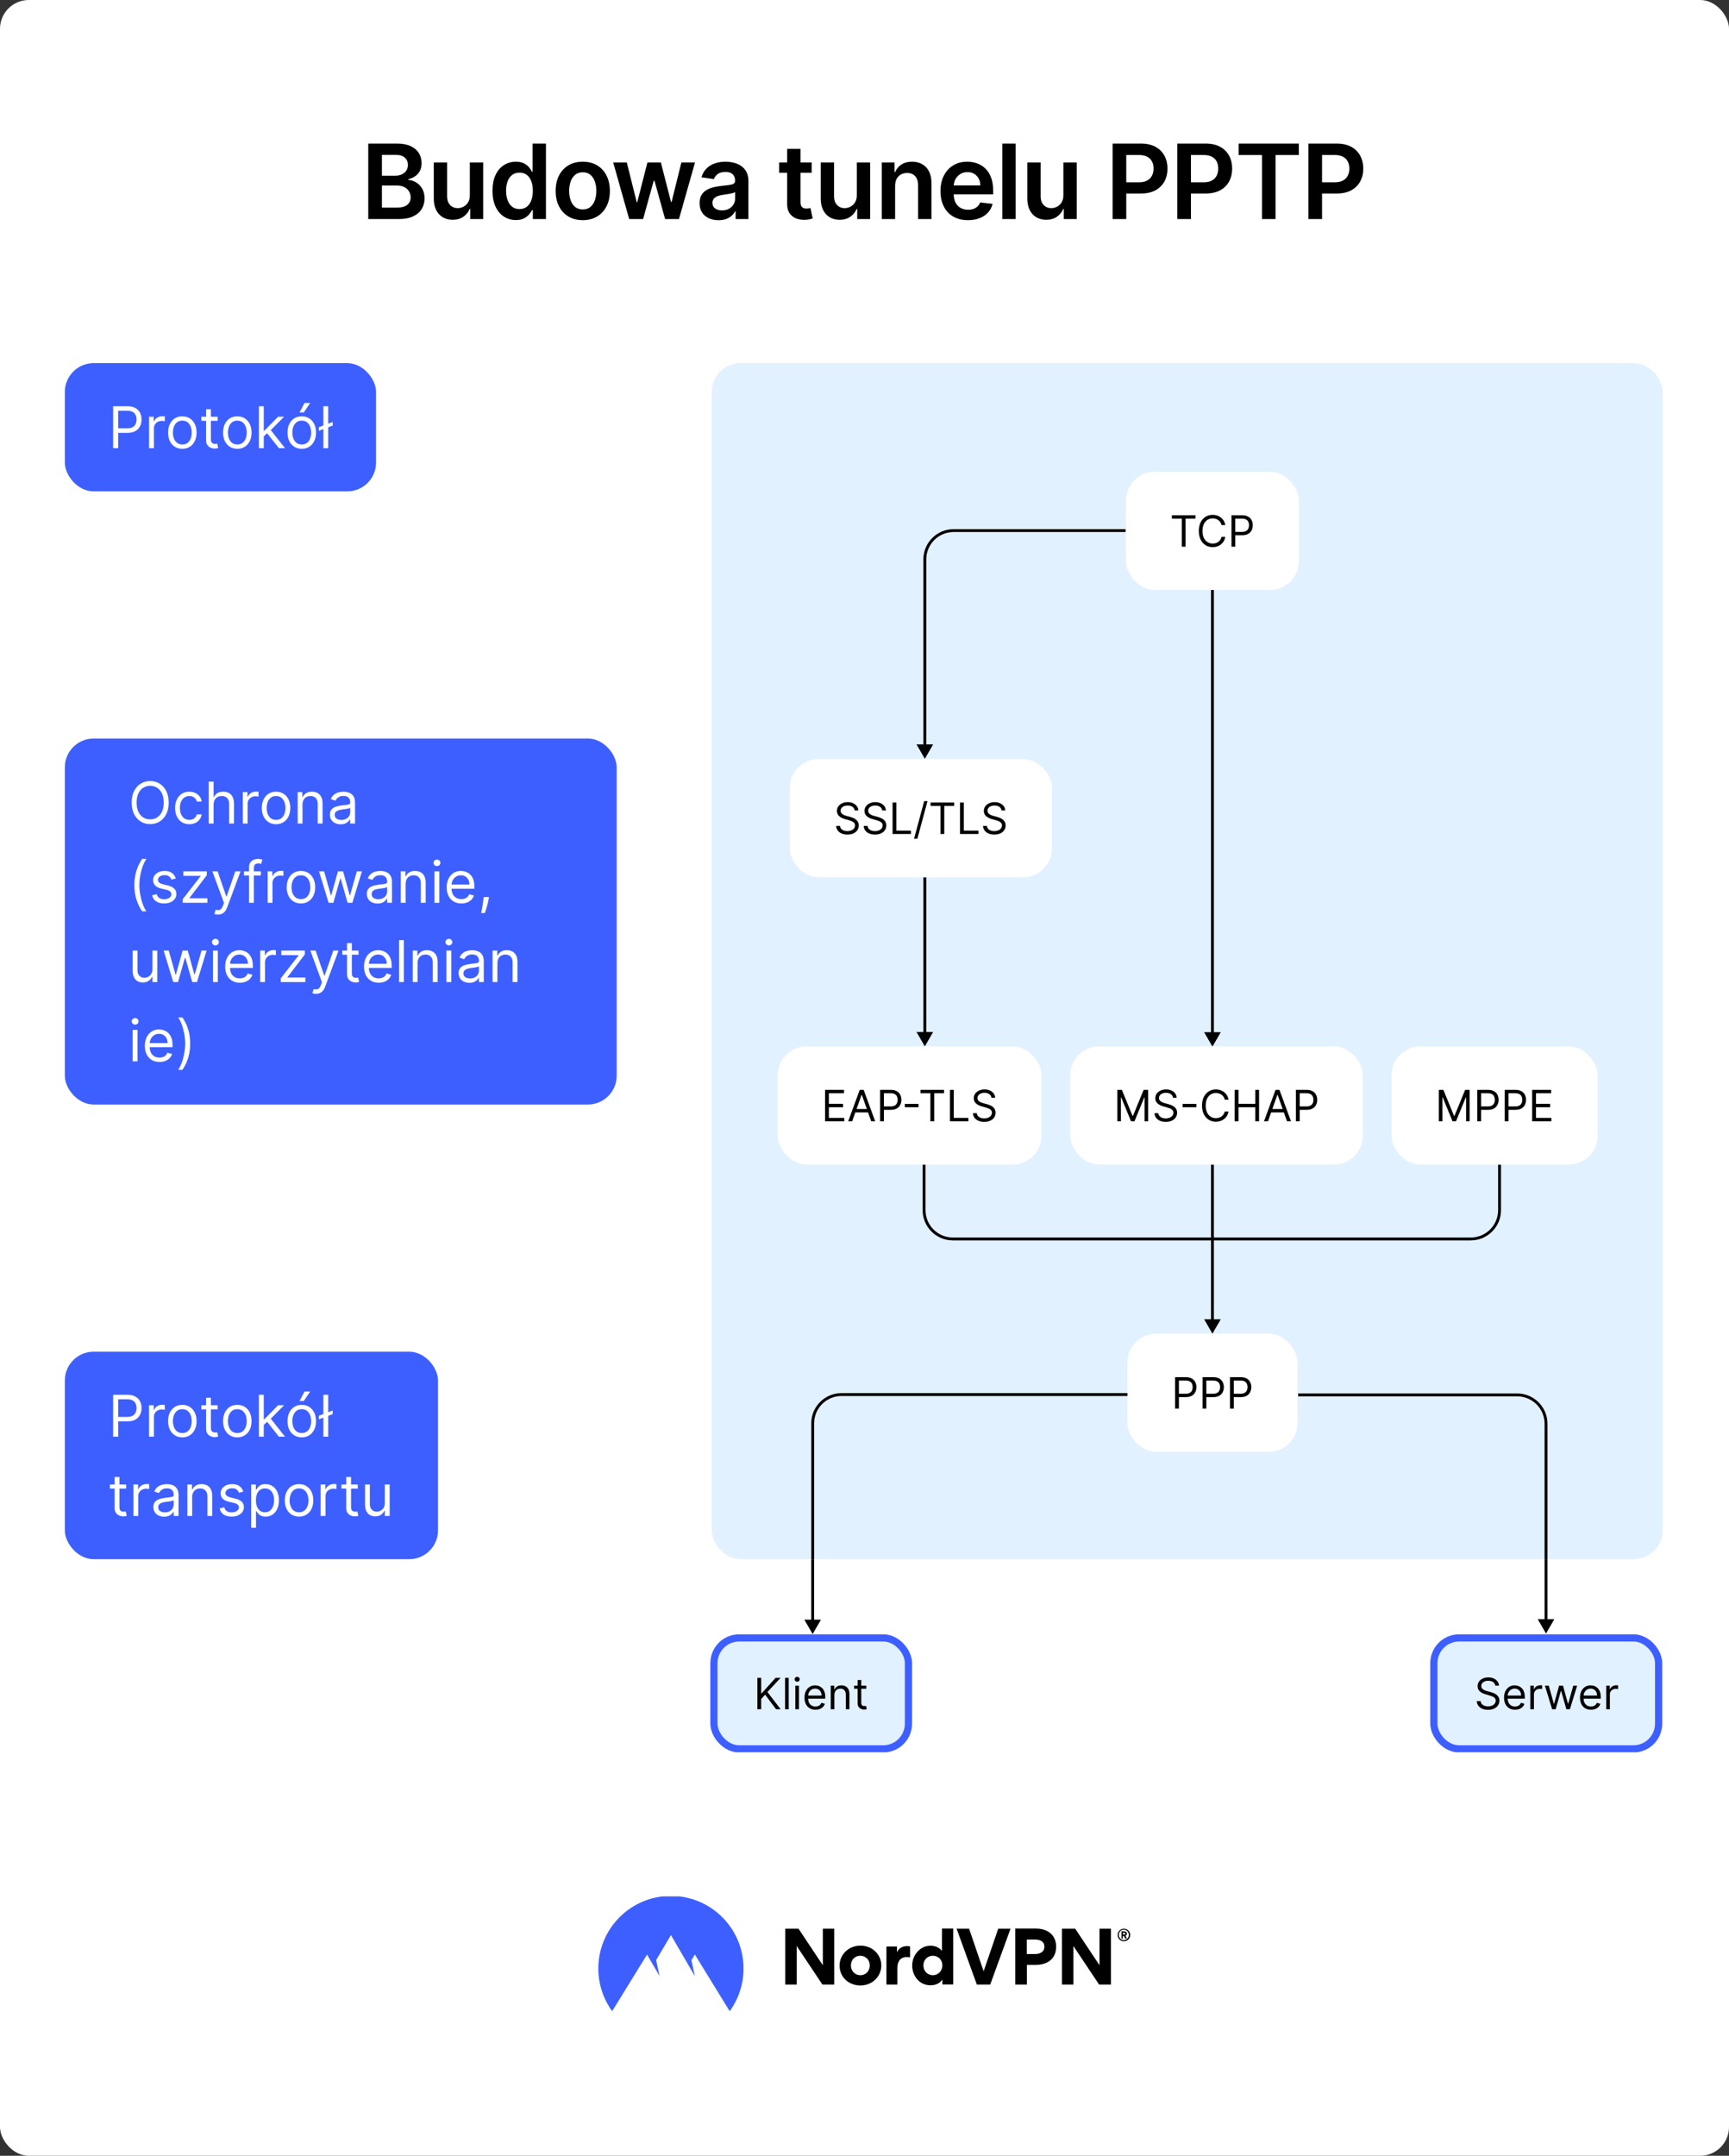 <svg fill="none" height="1496" viewBox="0 0 1200 1496" width="1200" xmlns="http://www.w3.org/2000/svg" xmlns:xlink="http://www.w3.org/1999/xlink"><rect x="0" y="0" width="1200" height="1496" fill="#333333" stroke="none"/><clipPath id="clip0_1088_65"><rect height="830" rx="20" width="660" x="494" y="252"/></clipPath><clipPath id="clip1_1088_65"><path d="M493 1082H1154V1216H493Z"/></clipPath><clipPath id="clip2_1088_65"><path d="M99.833 1316H1099.833V1396H99.833Z"/></clipPath><rect fill="#ffffff" height="1496" rx="20" width="1200"/><path d="M255.585 152V99.636H275.631C279.415 99.636 282.56 100.233 285.066 101.426 287.588 102.602 289.472 104.213 290.716 106.259 291.977 108.304 292.608 110.622 292.608 113.213 292.608 115.344 292.199 117.168 291.381 118.685 290.563 120.185 289.463 121.403 288.083 122.341 286.702 123.278 285.159 123.952 283.455 124.361V124.872C285.313 124.974 287.094 125.545 288.798 126.585 290.52 127.608 291.926 129.057 293.017 130.932 294.108 132.807 294.654 135.074 294.654 137.733 294.654 140.443 293.997 142.881 292.685 145.045 291.372 147.193 289.395 148.889 286.753 150.134 284.111 151.378 280.787 152 276.781 152H255.585ZM265.071 144.074H275.273C278.716 144.074 281.196 143.418 282.713 142.105 284.247 140.776 285.014 139.071 285.014 136.991 285.014 135.44 284.631 134.043 283.864 132.798 283.097 131.537 282.006 130.548 280.591 129.832 279.176 129.099 277.489 128.733 275.529 128.733H265.071V144.074ZM265.071 121.906H274.455C276.091 121.906 277.566 121.608 278.878 121.011 280.191 120.398 281.222 119.537 281.972 118.429 282.739 117.304 283.122 115.974 283.122 114.44 283.122 112.412 282.406 110.741 280.975 109.429 279.56 108.116 277.455 107.46 274.659 107.46H265.071V121.906ZM326.088 135.483V112.727H335.344V152H326.369V145.02H325.96C325.074 147.219 323.616 149.017 321.588 150.415 319.577 151.812 317.096 152.511 314.148 152.511 311.574 152.511 309.298 151.94 307.321 150.798 305.361 149.639 303.827 147.96 302.719 145.761 301.611 143.545 301.057 140.869 301.057 137.733V112.727H310.312V136.301C310.312 138.79 310.994 140.767 312.358 142.233 313.721 143.699 315.511 144.432 317.727 144.432 319.091 144.432 320.412 144.099 321.69 143.435 322.969 142.77 324.017 141.781 324.835 140.469 325.67 139.139 326.088 137.477 326.088 135.483ZM357.995 152.69C354.91 152.69 352.149 151.898 349.711 150.312 347.274 148.727 345.347 146.426 343.933 143.409 342.518 140.392 341.811 136.727 341.811 132.415 341.811 128.051 342.526 124.369 343.958 121.369 345.407 118.352 347.359 116.077 349.813 114.543 352.268 112.991 355.004 112.216 358.021 112.216 360.322 112.216 362.214 112.608 363.697 113.392 365.18 114.159 366.356 115.088 367.225 116.179 368.095 117.253 368.768 118.267 369.245 119.222H369.629V99.636H378.91V152H369.808V145.812H369.245C368.768 146.767 368.078 147.781 367.174 148.855 366.271 149.912 365.078 150.815 363.595 151.565 362.112 152.315 360.245 152.69 357.995 152.69ZM360.578 145.097C362.538 145.097 364.208 144.568 365.589 143.511 366.97 142.437 368.018 140.946 368.734 139.037 369.45 137.128 369.808 134.903 369.808 132.364 369.808 129.824 369.45 127.616 368.734 125.741 368.035 123.866 366.995 122.409 365.615 121.369 364.251 120.33 362.572 119.81 360.578 119.81 358.515 119.81 356.793 120.347 355.413 121.42 354.032 122.494 352.992 123.977 352.293 125.869 351.595 127.761 351.245 129.926 351.245 132.364 351.245 134.818 351.595 137.009 352.293 138.935 353.009 140.844 354.058 142.352 355.438 143.46 356.836 144.551 358.549 145.097 360.578 145.097ZM404.464 152.767C400.628 152.767 397.304 151.923 394.492 150.236 391.679 148.548 389.498 146.187 387.947 143.153 386.412 140.119 385.645 136.574 385.645 132.517 385.645 128.46 386.412 124.906 387.947 121.855 389.498 118.804 391.679 116.435 394.492 114.747 397.304 113.06 400.628 112.216 404.464 112.216 408.299 112.216 411.623 113.06 414.435 114.747 417.248 116.435 419.421 118.804 420.955 121.855 422.506 124.906 423.282 128.46 423.282 132.517 423.282 136.574 422.506 140.119 420.955 143.153 419.421 146.187 417.248 148.548 414.435 150.236 411.623 151.923 408.299 152.767 404.464 152.767ZM404.515 145.352C406.594 145.352 408.333 144.781 409.731 143.639 411.128 142.48 412.168 140.929 412.85 138.986 413.549 137.043 413.898 134.878 413.898 132.491 413.898 130.088 413.549 127.915 412.85 125.972 412.168 124.011 411.128 122.452 409.731 121.293 408.333 120.134 406.594 119.554 404.515 119.554 402.384 119.554 400.611 120.134 399.197 121.293 397.799 122.452 396.751 124.011 396.052 125.972 395.37 127.915 395.029 130.088 395.029 132.491 395.029 134.878 395.37 137.043 396.052 138.986 396.751 140.929 397.799 142.48 399.197 143.639 400.611 144.781 402.384 145.352 404.515 145.352ZM436.678 152 425.581 112.727H435.016L441.919 140.341H442.277L449.334 112.727H458.666L465.723 140.188H466.107L472.908 112.727H482.368L471.246 152H461.607L454.243 125.46H453.706L446.342 152H436.678ZM498.692 152.793C496.203 152.793 493.961 152.349 491.967 151.463 489.99 150.56 488.422 149.23 487.263 147.474 486.121 145.719 485.549 143.554 485.549 140.98 485.549 138.764 485.959 136.932 486.777 135.483 487.595 134.034 488.711 132.875 490.126 132.006 491.541 131.136 493.135 130.48 494.907 130.037 496.697 129.577 498.547 129.244 500.456 129.04 502.757 128.801 504.623 128.588 506.055 128.401 507.487 128.196 508.527 127.889 509.174 127.48 509.839 127.054 510.172 126.398 510.172 125.511V125.358C510.172 123.432 509.601 121.94 508.459 120.884 507.317 119.827 505.672 119.298 503.524 119.298 501.257 119.298 499.459 119.793 498.129 120.781 496.817 121.77 495.93 122.937 495.47 124.284L486.828 123.057C487.51 120.67 488.635 118.676 490.203 117.074 491.771 115.455 493.689 114.244 495.956 113.443 498.223 112.625 500.728 112.216 503.473 112.216 505.365 112.216 507.248 112.438 509.123 112.881 510.998 113.324 512.711 114.057 514.263 115.08 515.814 116.085 517.058 117.457 517.996 119.196 518.95 120.935 519.427 123.108 519.427 125.716V152H510.53V146.605H510.223C509.66 147.696 508.868 148.719 507.845 149.673 506.839 150.611 505.569 151.369 504.035 151.949 502.518 152.511 500.737 152.793 498.692 152.793ZM501.095 145.991C502.953 145.991 504.564 145.625 505.927 144.892 507.291 144.142 508.339 143.153 509.072 141.926 509.822 140.699 510.197 139.361 510.197 137.912V133.284C509.907 133.523 509.413 133.744 508.714 133.949 508.032 134.153 507.265 134.332 506.413 134.486 505.561 134.639 504.717 134.776 503.882 134.895 503.047 135.014 502.322 135.116 501.709 135.202 500.328 135.389 499.092 135.696 498.001 136.122 496.91 136.548 496.049 137.145 495.419 137.912 494.788 138.662 494.473 139.634 494.473 140.827 494.473 142.531 495.095 143.818 496.339 144.688 497.584 145.557 499.169 145.991 501.095 145.991ZM563.324 112.727V119.886H540.748V112.727H563.324ZM546.321 103.318H555.577V140.188C555.577 141.432 555.765 142.386 556.14 143.051 556.532 143.699 557.043 144.142 557.674 144.381 558.304 144.619 559.003 144.739 559.77 144.739 560.35 144.739 560.878 144.696 561.356 144.611 561.85 144.526 562.225 144.449 562.481 144.381L564.04 151.616C563.546 151.787 562.839 151.974 561.918 152.179 561.015 152.384 559.907 152.503 558.594 152.537 556.276 152.605 554.188 152.256 552.33 151.489 550.472 150.705 548.998 149.494 547.907 147.858 546.833 146.222 546.304 144.176 546.321 141.722V103.318ZM594.656 135.483V112.727H603.912V152H594.938V145.02H594.528C593.642 147.219 592.185 149.017 590.156 150.415 588.145 151.812 585.665 152.511 582.716 152.511 580.142 152.511 577.867 151.94 575.889 150.798 573.929 149.639 572.395 147.96 571.287 145.761 570.179 143.545 569.625 140.869 569.625 137.733V112.727H578.881V136.301C578.881 138.79 579.563 140.767 580.926 142.233 582.29 143.699 584.08 144.432 586.296 144.432 587.659 144.432 588.98 144.099 590.259 143.435 591.537 142.77 592.585 141.781 593.403 140.469 594.239 139.139 594.656 137.477 594.656 135.483ZM621.245 128.989V152H611.99V112.727H620.836V119.401H621.297C622.2 117.202 623.64 115.455 625.618 114.159 627.612 112.864 630.075 112.216 633.007 112.216 635.717 112.216 638.078 112.795 640.089 113.955 642.118 115.114 643.686 116.793 644.794 118.991 645.919 121.19 646.473 123.858 646.456 126.994V152H637.2V128.426C637.2 125.801 636.518 123.747 635.155 122.264 633.808 120.781 631.942 120.04 629.555 120.04 627.936 120.04 626.495 120.398 625.234 121.114 623.99 121.812 623.01 122.827 622.294 124.156 621.595 125.486 621.245 127.097 621.245 128.989ZM671.811 152.767C667.874 152.767 664.473 151.949 661.609 150.312 658.763 148.659 656.572 146.324 655.038 143.307 653.504 140.273 652.737 136.702 652.737 132.594 652.737 128.554 653.504 125.009 655.038 121.957 656.59 118.889 658.754 116.503 661.533 114.798 664.311 113.077 667.575 112.216 671.325 112.216 673.746 112.216 676.03 112.608 678.178 113.392 680.342 114.159 682.251 115.352 683.905 116.972 685.575 118.591 686.888 120.653 687.842 123.159 688.797 125.648 689.274 128.614 689.274 132.057V134.895H657.084V128.656H680.402C680.385 126.884 680.001 125.307 679.251 123.926 678.501 122.528 677.453 121.429 676.107 120.628 674.777 119.827 673.226 119.426 671.453 119.426 669.561 119.426 667.899 119.886 666.467 120.807 665.036 121.71 663.919 122.903 663.118 124.386 662.334 125.852 661.933 127.463 661.916 129.219V134.665C661.916 136.949 662.334 138.909 663.169 140.545 664.004 142.165 665.172 143.409 666.672 144.278 668.172 145.131 669.928 145.557 671.939 145.557 673.286 145.557 674.504 145.369 675.595 144.994 676.686 144.602 677.632 144.031 678.433 143.281 679.234 142.531 679.84 141.602 680.249 140.494L688.891 141.466C688.345 143.75 687.305 145.744 685.771 147.449 684.254 149.136 682.311 150.449 679.942 151.386 677.572 152.307 674.862 152.767 671.811 152.767ZM704.92 99.636V152H695.664V99.636H704.92ZM738.029 135.483V112.727H747.285V152H738.31V145.02H737.901C737.015 147.219 735.558 149.017 733.529 150.415 731.518 151.812 729.038 152.511 726.089 152.511 723.515 152.511 721.239 151.94 719.262 150.798 717.302 149.639 715.768 147.96 714.66 145.761 713.552 143.545 712.998 140.869 712.998 137.733V112.727H722.254V136.301C722.254 138.79 722.935 140.767 724.299 142.233 725.663 143.699 727.452 144.432 729.668 144.432 731.032 144.432 732.353 144.099 733.631 143.435 734.91 142.77 735.958 141.781 736.776 140.469 737.612 139.139 738.029 137.477 738.029 135.483ZM772.191 152V99.636H791.827C795.85 99.636 799.225 100.386 801.952 101.886 804.697 103.386 806.768 105.449 808.166 108.074 809.58 110.682 810.288 113.648 810.288 116.972 810.288 120.33 809.58 123.312 808.166 125.92 806.751 128.528 804.663 130.582 801.901 132.082 799.14 133.565 795.739 134.307 791.7 134.307H778.685V126.509H790.421C792.773 126.509 794.7 126.099 796.2 125.281 797.7 124.463 798.808 123.338 799.523 121.906 800.256 120.474 800.623 118.83 800.623 116.972 800.623 115.114 800.256 113.477 799.523 112.062 798.808 110.648 797.691 109.548 796.174 108.764 794.674 107.963 792.739 107.562 790.37 107.562H781.677V152H772.191ZM817.087 152V99.636H836.723C840.746 99.636 844.121 100.386 846.848 101.886 849.593 103.386 851.664 105.449 853.061 108.074 854.476 110.682 855.184 113.648 855.184 116.972 855.184 120.33 854.476 123.312 853.061 125.92 851.647 128.528 849.559 130.582 846.797 132.082 844.036 133.565 840.635 134.307 836.596 134.307H823.581V126.509H835.317C837.669 126.509 839.596 126.099 841.096 125.281 842.596 124.463 843.703 123.338 844.419 121.906 845.152 120.474 845.519 118.83 845.519 116.972 845.519 115.114 845.152 113.477 844.419 112.062 843.703 110.648 842.587 109.548 841.07 108.764 839.57 107.963 837.635 107.562 835.266 107.562H826.573V152H817.087ZM859.682 107.588V99.636H901.46V107.588H885.276V152H875.866V107.588H859.682ZM908.074 152V99.636H927.711C931.733 99.636 935.108 100.386 937.836 101.886 940.58 103.386 942.651 105.449 944.049 108.074 945.463 110.682 946.171 113.648 946.171 116.972 946.171 120.33 945.463 123.312 944.049 125.92 942.634 128.528 940.546 130.582 937.784 132.082 935.023 133.565 931.622 134.307 927.583 134.307H914.569V126.509H926.304C928.657 126.509 930.583 126.099 932.083 125.281 933.583 124.463 934.691 123.338 935.407 121.906 936.14 120.474 936.506 118.83 936.506 116.972 936.506 115.114 936.14 113.477 935.407 112.062 934.691 110.648 933.574 109.548 932.057 108.764 930.557 107.963 928.622 107.562 926.253 107.562H917.56V152H908.074Z" fill="#000000"/><rect fill="#3e5fff" height="89" rx="20" width="216" x="45" y="252"/><path d="M78.523 311V281.909H88.352C90.635 281.909 92.5 282.321 93.949 283.145 95.407 283.959 96.487 285.062 97.188 286.455 97.888 287.847 98.239 289.4 98.239 291.114 98.239 292.828 97.888 294.385 97.188 295.787 96.496 297.188 95.426 298.306 93.977 299.139 92.528 299.963 90.672 300.375 88.409 300.375H81.364V297.25H88.296C89.858 297.25 91.113 296.98 92.06 296.44 93.007 295.901 93.693 295.171 94.119 294.253 94.555 293.325 94.773 292.278 94.773 291.114 94.773 289.949 94.555 288.907 94.119 287.989 93.693 287.07 93.002 286.35 92.046 285.83 91.089 285.299 89.82 285.034 88.239 285.034H82.046V311H78.523ZM103.459 311V289.182H106.697V292.477H106.925C107.322 291.398 108.042 290.522 109.084 289.849 110.125 289.177 111.3 288.841 112.607 288.841 112.853 288.841 113.161 288.846 113.53 288.855 113.899 288.865 114.179 288.879 114.368 288.898V292.307C114.254 292.278 113.994 292.236 113.587 292.179 113.189 292.113 112.768 292.08 112.322 292.08 111.262 292.08 110.315 292.302 109.482 292.747 108.658 293.183 108.004 293.789 107.521 294.565 107.048 295.332 106.811 296.208 106.811 297.193V311H103.459ZM126.541 311.455C124.571 311.455 122.843 310.986 121.357 310.048 119.879 309.111 118.724 307.799 117.891 306.114 117.067 304.428 116.655 302.458 116.655 300.205 116.655 297.932 117.067 295.948 117.891 294.253 118.724 292.558 119.879 291.241 121.357 290.304 122.843 289.366 124.571 288.898 126.541 288.898 128.511 288.898 130.234 289.366 131.712 290.304 133.198 291.241 134.354 292.558 135.178 294.253 136.011 295.948 136.428 297.932 136.428 300.205 136.428 302.458 136.011 304.428 135.178 306.114 134.354 307.799 133.198 309.111 131.712 310.048 130.234 310.986 128.511 311.455 126.541 311.455ZM126.541 308.443C128.037 308.443 129.268 308.06 130.234 307.293 131.2 306.526 131.915 305.517 132.379 304.267 132.843 303.017 133.075 301.663 133.075 300.205 133.075 298.746 132.843 297.387 132.379 296.128 131.915 294.868 131.2 293.85 130.234 293.074 129.268 292.297 128.037 291.909 126.541 291.909 125.045 291.909 123.814 292.297 122.848 293.074 121.882 293.85 121.167 294.868 120.703 296.128 120.239 297.387 120.007 298.746 120.007 300.205 120.007 301.663 120.239 303.017 120.703 304.267 121.167 305.517 121.882 306.526 122.848 307.293 123.814 308.06 125.045 308.443 126.541 308.443ZM151.033 289.182V292.023H139.727V289.182H151.033ZM143.022 283.955H146.374V304.75C146.374 305.697 146.512 306.407 146.786 306.881 147.07 307.345 147.43 307.657 147.866 307.818 148.311 307.97 148.78 308.045 149.272 308.045 149.641 308.045 149.944 308.027 150.181 307.989 150.418 307.941 150.607 307.903 150.749 307.875L151.431 310.886C151.204 310.972 150.887 311.057 150.479 311.142 150.072 311.237 149.556 311.284 148.931 311.284 147.984 311.284 147.056 311.08 146.147 310.673 145.247 310.266 144.499 309.646 143.903 308.812 143.316 307.979 143.022 306.928 143.022 305.659V283.955ZM164.705 311.455C162.736 311.455 161.007 310.986 159.521 310.048 158.043 309.111 156.888 307.799 156.055 306.114 155.231 304.428 154.819 302.458 154.819 300.205 154.819 297.932 155.231 295.948 156.055 294.253 156.888 292.558 158.043 291.241 159.521 290.304 161.007 289.366 162.736 288.898 164.705 288.898 166.675 288.898 168.398 289.366 169.876 290.304 171.362 291.241 172.518 292.558 173.342 294.253 174.175 295.948 174.592 297.932 174.592 300.205 174.592 302.458 174.175 304.428 173.342 306.114 172.518 307.799 171.362 309.111 169.876 310.048 168.398 310.986 166.675 311.455 164.705 311.455ZM164.705 308.443C166.201 308.443 167.433 308.06 168.398 307.293 169.364 306.526 170.079 305.517 170.543 304.267 171.007 303.017 171.239 301.663 171.239 300.205 171.239 298.746 171.007 297.387 170.543 296.128 170.079 294.868 169.364 293.85 168.398 293.074 167.433 292.297 166.201 291.909 164.705 291.909 163.209 291.909 161.978 292.297 161.012 293.074 160.046 293.85 159.331 294.868 158.867 296.128 158.403 297.387 158.171 298.746 158.171 300.205 158.171 301.663 158.403 303.017 158.867 304.267 159.331 305.517 160.046 306.526 161.012 307.293 161.978 308.06 163.209 308.443 164.705 308.443ZM182.834 303.045 182.777 298.898H183.459L193.004 289.182H197.152L186.982 299.466H186.697L182.834 303.045ZM179.709 311V281.909H183.061V311H179.709ZM193.572 311 185.05 300.205 187.436 297.875 197.834 311H193.572ZM209.432 311.455C207.462 311.455 205.734 310.986 204.247 310.048 202.77 309.111 201.615 307.799 200.781 306.114 199.957 304.428 199.545 302.458 199.545 300.205 199.545 297.932 199.957 295.948 200.781 294.253 201.615 292.558 202.77 291.241 204.247 290.304 205.734 289.366 207.462 288.898 209.432 288.898 211.402 288.898 213.125 289.366 214.602 290.304 216.089 291.241 217.244 292.558 218.068 294.253 218.902 295.948 219.318 297.932 219.318 300.205 219.318 302.458 218.902 304.428 218.068 306.114 217.244 307.799 216.089 309.111 214.602 310.048 213.125 310.986 211.402 311.455 209.432 311.455ZM209.432 308.443C210.928 308.443 212.159 308.06 213.125 307.293 214.091 306.526 214.806 305.517 215.27 304.267 215.734 303.017 215.966 301.663 215.966 300.205 215.966 298.746 215.734 297.387 215.27 296.128 214.806 294.868 214.091 293.85 213.125 293.074 212.159 292.297 210.928 291.909 209.432 291.909 207.936 291.909 206.705 292.297 205.739 293.074 204.773 293.85 204.058 294.868 203.594 296.128 203.13 297.387 202.898 298.746 202.898 300.205 202.898 301.663 203.13 303.017 203.594 304.267 204.058 305.517 204.773 306.526 205.739 307.293 206.705 308.06 207.936 308.443 209.432 308.443ZM207.898 286.227 211.364 279.636H215.284L210.852 286.227H207.898ZM230.913 292.818V295.318L221.31 298.955V296.455L230.913 292.818ZM227.788 281.909V311H224.435V281.909H227.788Z" fill="#ffffff"/><rect fill="#3e5fff" height="254" rx="20" width="383" x="45" y="512.5"/><path d="M117.068 556.955C117.068 560.023 116.514 562.674 115.406 564.909 114.298 567.144 112.778 568.867 110.847 570.08 108.915 571.292 106.708 571.898 104.227 571.898 101.746 571.898 99.54 571.292 97.608 570.08 95.676 568.867 94.156 567.144 93.048 564.909 91.94 562.674 91.386 560.023 91.386 556.955 91.386 553.886 91.94 551.235 93.048 549 94.156 546.765 95.676 545.042 97.608 543.83 99.54 542.617 101.746 542.011 104.227 542.011 106.708 542.011 108.915 542.617 110.847 543.83 112.778 545.042 114.298 546.765 115.406 549 116.514 551.235 117.068 553.886 117.068 556.955ZM113.659 556.955C113.659 554.436 113.238 552.31 112.395 550.577 111.562 548.844 110.43 547.532 109 546.642 107.58 545.752 105.989 545.307 104.227 545.307 102.466 545.307 100.87 545.752 99.44 546.642 98.02 547.532 96.888 548.844 96.046 550.577 95.212 552.31 94.796 554.436 94.796 556.955 94.796 559.473 95.212 561.599 96.046 563.332 96.888 565.065 98.02 566.377 99.44 567.267 100.87 568.157 102.466 568.602 104.227 568.602 105.989 568.602 107.58 568.157 109 567.267 110.43 566.377 111.562 565.065 112.395 563.332 113.238 561.599 113.659 559.473 113.659 556.955ZM131.401 571.955C129.355 571.955 127.594 571.472 126.116 570.506 124.639 569.54 123.503 568.209 122.707 566.514 121.912 564.819 121.514 562.883 121.514 560.705 121.514 558.489 121.921 556.533 122.736 554.838 123.56 553.134 124.705 551.803 126.173 550.847 127.651 549.881 129.374 549.398 131.344 549.398 132.878 549.398 134.26 549.682 135.491 550.25 136.723 550.818 137.731 551.614 138.517 552.636 139.303 553.659 139.791 554.852 139.98 556.216H136.628C136.372 555.222 135.804 554.341 134.923 553.574 134.052 552.797 132.878 552.409 131.401 552.409 130.094 552.409 128.948 552.75 127.963 553.432 126.988 554.104 126.225 555.056 125.676 556.287 125.136 557.509 124.866 558.943 124.866 560.591 124.866 562.277 125.132 563.744 125.662 564.994 126.202 566.244 126.959 567.215 127.935 567.906 128.92 568.598 130.075 568.943 131.401 568.943 132.272 568.943 133.062 568.792 133.773 568.489 134.483 568.186 135.084 567.75 135.577 567.182 136.069 566.614 136.42 565.932 136.628 565.136H139.98C139.791 566.424 139.322 567.584 138.574 568.616 137.835 569.639 136.855 570.454 135.634 571.06 134.421 571.656 133.01 571.955 131.401 571.955ZM148.233 558.375V571.5H144.881V542.409H148.233V553.091H148.517C149.028 551.964 149.795 551.069 150.818 550.406 151.85 549.734 153.223 549.398 154.938 549.398 156.424 549.398 157.726 549.696 158.844 550.293 159.961 550.88 160.828 551.784 161.443 553.006 162.068 554.218 162.381 555.761 162.381 557.636V571.5H159.028V557.864C159.028 556.131 158.579 554.791 157.679 553.844 156.789 552.887 155.553 552.409 153.972 552.409 152.873 552.409 151.888 552.641 151.017 553.105 150.155 553.569 149.473 554.246 148.972 555.136 148.479 556.027 148.233 557.106 148.233 558.375ZM168.513 571.5V549.682H171.752V552.977H171.979C172.377 551.898 173.097 551.022 174.138 550.349 175.18 549.677 176.354 549.341 177.661 549.341 177.907 549.341 178.215 549.346 178.585 549.355 178.954 549.365 179.233 549.379 179.423 549.398V552.807C179.309 552.778 179.049 552.736 178.641 552.679 178.244 552.613 177.822 552.58 177.377 552.58 176.317 552.58 175.37 552.802 174.536 553.247 173.712 553.683 173.059 554.289 172.576 555.065 172.103 555.832 171.866 556.708 171.866 557.693V571.5H168.513ZM191.596 571.955C189.626 571.955 187.898 571.486 186.411 570.548 184.934 569.611 183.779 568.299 182.945 566.614 182.121 564.928 181.71 562.958 181.71 560.705 181.71 558.432 182.121 556.448 182.945 554.753 183.779 553.058 184.934 551.741 186.411 550.804 187.898 549.866 189.626 549.398 191.596 549.398 193.566 549.398 195.289 549.866 196.766 550.804 198.253 551.741 199.408 553.058 200.232 554.753 201.066 556.448 201.482 558.432 201.482 560.705 201.482 562.958 201.066 564.928 200.232 566.614 199.408 568.299 198.253 569.611 196.766 570.548 195.289 571.486 193.566 571.955 191.596 571.955ZM191.596 568.943C193.092 568.943 194.323 568.56 195.289 567.793 196.255 567.026 196.97 566.017 197.434 564.767 197.898 563.517 198.13 562.163 198.13 560.705 198.13 559.246 197.898 557.887 197.434 556.628 196.97 555.368 196.255 554.35 195.289 553.574 194.323 552.797 193.092 552.409 191.596 552.409 190.1 552.409 188.869 552.797 187.903 553.574 186.937 554.35 186.222 555.368 185.758 556.628 185.294 557.887 185.062 559.246 185.062 560.705 185.062 562.163 185.294 563.517 185.758 564.767 186.222 566.017 186.937 567.026 187.903 567.793 188.869 568.56 190.1 568.943 191.596 568.943ZM209.952 558.375V571.5H206.599V549.682H209.838V553.091H210.122C210.634 551.983 211.41 551.093 212.452 550.42 213.493 549.739 214.838 549.398 216.486 549.398 217.963 549.398 219.256 549.701 220.364 550.307 221.472 550.903 222.333 551.812 222.949 553.034 223.564 554.246 223.872 555.78 223.872 557.636V571.5H220.52V557.864C220.52 556.15 220.075 554.814 219.185 553.858 218.295 552.892 217.073 552.409 215.52 552.409 214.45 552.409 213.493 552.641 212.651 553.105 211.817 553.569 211.159 554.246 210.676 555.136 210.193 556.027 209.952 557.106 209.952 558.375ZM236.418 572.011C235.036 572.011 233.781 571.751 232.654 571.23 231.527 570.7 230.632 569.938 229.969 568.943 229.307 567.939 228.975 566.727 228.975 565.307 228.975 564.057 229.221 563.044 229.714 562.267 230.206 561.481 230.864 560.866 231.688 560.42 232.512 559.975 233.421 559.644 234.415 559.426 235.419 559.199 236.428 559.019 237.441 558.886 238.767 558.716 239.842 558.588 240.665 558.503 241.499 558.408 242.105 558.252 242.484 558.034 242.872 557.816 243.066 557.437 243.066 556.898V556.784C243.066 555.383 242.683 554.294 241.915 553.517 241.158 552.741 240.007 552.352 238.464 552.352 236.863 552.352 235.609 552.703 234.7 553.403 233.79 554.104 233.151 554.852 232.782 555.648L229.6 554.511C230.168 553.186 230.926 552.153 231.873 551.415 232.829 550.667 233.871 550.146 234.998 549.852 236.134 549.549 237.252 549.398 238.35 549.398 239.051 549.398 239.856 549.483 240.765 549.653 241.683 549.814 242.569 550.151 243.421 550.662 244.283 551.173 244.998 551.945 245.566 552.977 246.134 554.009 246.418 555.392 246.418 557.125V571.5H243.066V568.545H242.896C242.668 569.019 242.29 569.526 241.759 570.065 241.229 570.605 240.523 571.064 239.643 571.443 238.762 571.822 237.687 572.011 236.418 572.011ZM236.93 569C238.255 569 239.373 568.74 240.282 568.219 241.201 567.698 241.892 567.026 242.356 566.202 242.829 565.378 243.066 564.511 243.066 563.602V560.534C242.924 560.705 242.612 560.861 242.129 561.003 241.655 561.135 241.106 561.254 240.481 561.358 239.865 561.453 239.264 561.538 238.677 561.614 238.099 561.68 237.63 561.737 237.271 561.784 236.399 561.898 235.585 562.082 234.827 562.338 234.079 562.584 233.473 562.958 233.009 563.46 232.555 563.953 232.327 564.625 232.327 565.477 232.327 566.642 232.758 567.523 233.62 568.119 234.491 568.706 235.594 569 236.93 569ZM93.261 614.227C93.261 610.648 93.725 607.357 94.653 604.355 95.591 601.344 96.926 598.574 98.659 596.045H101.614C100.932 596.983 100.293 598.138 99.696 599.511 99.109 600.875 98.593 602.376 98.148 604.014 97.703 605.643 97.352 607.329 97.097 609.071 96.85 610.813 96.727 612.532 96.727 614.227 96.727 616.481 96.945 618.768 97.381 621.088 97.816 623.408 98.403 625.562 99.142 627.551 99.881 629.54 100.705 631.159 101.614 632.409H98.659C96.926 629.881 95.591 627.116 94.653 624.114 93.725 621.102 93.261 617.807 93.261 614.227ZM122.015 609.568 119.004 610.42C118.814 609.919 118.535 609.431 118.165 608.957 117.806 608.474 117.313 608.077 116.688 607.764 116.063 607.452 115.263 607.295 114.288 607.295 112.952 607.295 111.84 607.603 110.95 608.219 110.069 608.825 109.629 609.597 109.629 610.534 109.629 611.367 109.932 612.026 110.538 612.509 111.144 612.991 112.091 613.394 113.379 613.716L116.617 614.511C118.568 614.985 120.022 615.709 120.978 616.685 121.934 617.651 122.413 618.896 122.413 620.42 122.413 621.67 122.053 622.788 121.333 623.773 120.623 624.758 119.629 625.534 118.35 626.102 117.072 626.67 115.585 626.955 113.89 626.955 111.665 626.955 109.823 626.472 108.364 625.506 106.906 624.54 105.983 623.129 105.594 621.273L108.776 620.477C109.079 621.652 109.652 622.532 110.495 623.119 111.347 623.706 112.46 624 113.833 624 115.396 624 116.636 623.669 117.555 623.006 118.483 622.333 118.947 621.528 118.947 620.591 118.947 619.833 118.682 619.199 118.151 618.688 117.621 618.167 116.807 617.778 115.708 617.523L112.072 616.67C110.074 616.197 108.606 615.463 107.668 614.469 106.74 613.465 106.276 612.21 106.276 610.705 106.276 609.473 106.622 608.384 107.313 607.438 108.014 606.491 108.966 605.747 110.168 605.207 111.38 604.668 112.754 604.398 114.288 604.398 116.447 604.398 118.142 604.871 119.373 605.818 120.613 606.765 121.494 608.015 122.015 609.568ZM126.834 626.5V623.943L139.22 608.034V607.807H127.232V604.682H143.538V607.352L131.493 623.148V623.375H143.936V626.5H126.834ZM151.259 634.682C150.69 634.682 150.184 634.634 149.739 634.54 149.294 634.455 148.986 634.369 148.815 634.284L149.668 631.33C150.482 631.538 151.202 631.614 151.827 631.557 152.452 631.5 153.006 631.221 153.489 630.719 153.981 630.226 154.431 629.426 154.838 628.318L155.463 626.614 147.395 604.682H151.031L157.054 622.068H157.281L163.304 604.682H166.94L157.679 629.682C157.262 630.809 156.746 631.741 156.131 632.48 155.515 633.228 154.8 633.782 153.986 634.142 153.181 634.502 152.272 634.682 151.259 634.682ZM181.081 604.682V607.523H169.32V604.682H181.081ZM172.842 626.5V601.67C172.842 600.42 173.136 599.379 173.723 598.545 174.31 597.712 175.072 597.087 176.01 596.67 176.947 596.254 177.937 596.045 178.979 596.045 179.803 596.045 180.475 596.112 180.996 596.244 181.517 596.377 181.905 596.5 182.161 596.614L181.195 599.511C181.024 599.455 180.787 599.384 180.484 599.298 180.191 599.213 179.803 599.17 179.32 599.17 178.212 599.17 177.411 599.45 176.919 600.009 176.436 600.567 176.195 601.386 176.195 602.466V626.5H172.842ZM185.779 626.5V604.682H189.018V607.977H189.245C189.643 606.898 190.362 606.022 191.404 605.349 192.446 604.677 193.62 604.341 194.927 604.341 195.173 604.341 195.481 604.346 195.85 604.355 196.219 604.365 196.499 604.379 196.688 604.398V607.807C196.575 607.778 196.314 607.736 195.907 607.679 195.509 607.613 195.088 607.58 194.643 607.58 193.582 607.58 192.635 607.802 191.802 608.247 190.978 608.683 190.325 609.289 189.842 610.065 189.368 610.832 189.131 611.708 189.131 612.693V626.5H185.779ZM208.862 626.955C206.892 626.955 205.164 626.486 203.677 625.548 202.2 624.611 201.044 623.299 200.211 621.614 199.387 619.928 198.975 617.958 198.975 615.705 198.975 613.432 199.387 611.448 200.211 609.753 201.044 608.058 202.2 606.741 203.677 605.804 205.164 604.866 206.892 604.398 208.862 604.398 210.831 604.398 212.555 604.866 214.032 605.804 215.519 606.741 216.674 608.058 217.498 609.753 218.331 611.448 218.748 613.432 218.748 615.705 218.748 617.958 218.331 619.928 217.498 621.614 216.674 623.299 215.519 624.611 214.032 625.548 212.555 626.486 210.831 626.955 208.862 626.955ZM208.862 623.943C210.358 623.943 211.589 623.56 212.555 622.793 213.521 622.026 214.236 621.017 214.7 619.767 215.164 618.517 215.396 617.163 215.396 615.705 215.396 614.246 215.164 612.887 214.7 611.628 214.236 610.368 213.521 609.35 212.555 608.574 211.589 607.797 210.358 607.409 208.862 607.409 207.365 607.409 206.134 607.797 205.168 608.574 204.202 609.35 203.487 610.368 203.023 611.628 202.559 612.887 202.327 614.246 202.327 615.705 202.327 617.163 202.559 618.517 203.023 619.767 203.487 621.017 204.202 622.026 205.168 622.793 206.134 623.56 207.365 623.943 208.862 623.943ZM228.066 626.5 221.418 604.682H224.941L229.657 621.386H229.884L234.543 604.682H238.123L242.725 621.33H242.952L247.668 604.682H251.191L244.543 626.5H241.248L236.475 609.739H236.134L231.362 626.5H228.066ZM262.043 627.011C260.661 627.011 259.406 626.751 258.279 626.23 257.152 625.7 256.257 624.938 255.594 623.943 254.932 622.939 254.6 621.727 254.6 620.307 254.6 619.057 254.846 618.044 255.339 617.267 255.831 616.481 256.489 615.866 257.313 615.42 258.137 614.975 259.046 614.644 260.04 614.426 261.044 614.199 262.053 614.019 263.066 613.886 264.392 613.716 265.467 613.588 266.29 613.503 267.124 613.408 267.73 613.252 268.109 613.034 268.497 612.816 268.691 612.437 268.691 611.898V611.784C268.691 610.383 268.308 609.294 267.54 608.517 266.783 607.741 265.632 607.352 264.089 607.352 262.488 607.352 261.234 607.703 260.325 608.403 259.415 609.104 258.776 609.852 258.407 610.648L255.225 609.511C255.793 608.186 256.551 607.153 257.498 606.415 258.454 605.667 259.496 605.146 260.623 604.852 261.759 604.549 262.877 604.398 263.975 604.398 264.676 604.398 265.481 604.483 266.39 604.653 267.308 604.814 268.194 605.151 269.046 605.662 269.908 606.173 270.623 606.945 271.191 607.977 271.759 609.009 272.043 610.392 272.043 612.125V626.5H268.691V623.545H268.521C268.293 624.019 267.915 624.526 267.384 625.065 266.854 625.605 266.148 626.064 265.268 626.443 264.387 626.822 263.312 627.011 262.043 627.011ZM262.555 624C263.88 624 264.998 623.74 265.907 623.219 266.826 622.698 267.517 622.026 267.981 621.202 268.454 620.378 268.691 619.511 268.691 618.602V615.534C268.549 615.705 268.237 615.861 267.754 616.003 267.28 616.135 266.731 616.254 266.106 616.358 265.49 616.453 264.889 616.538 264.302 616.614 263.724 616.68 263.255 616.737 262.896 616.784 262.024 616.898 261.21 617.082 260.452 617.338 259.704 617.584 259.098 617.958 258.634 618.46 258.18 618.953 257.952 619.625 257.952 620.477 257.952 621.642 258.383 622.523 259.245 623.119 260.116 623.706 261.219 624 262.555 624ZM281.514 613.375V626.5H278.162V604.682H281.401V608.091H281.685C282.196 606.983 282.973 606.093 284.014 605.42 285.056 604.739 286.401 604.398 288.048 604.398 289.526 604.398 290.818 604.701 291.926 605.307 293.034 605.903 293.896 606.812 294.511 608.034 295.127 609.246 295.435 610.78 295.435 612.636V626.5H292.082V612.864C292.082 611.15 291.637 609.814 290.747 608.858 289.857 607.892 288.635 607.409 287.082 607.409 286.012 607.409 285.056 607.641 284.213 608.105 283.38 608.569 282.722 609.246 282.239 610.136 281.756 611.027 281.514 612.106 281.514 613.375ZM301.56 626.5V604.682H304.913V626.5H301.56ZM303.265 601.045C302.612 601.045 302.048 600.823 301.575 600.378 301.111 599.933 300.879 599.398 300.879 598.773 300.879 598.148 301.111 597.613 301.575 597.168 302.048 596.723 302.612 596.5 303.265 596.5 303.918 596.5 304.477 596.723 304.941 597.168 305.415 597.613 305.651 598.148 305.651 598.773 305.651 599.398 305.415 599.933 304.941 600.378 304.477 600.823 303.918 601.045 303.265 601.045ZM320.2 626.955C318.098 626.955 316.285 626.491 314.76 625.562 313.245 624.625 312.075 623.318 311.251 621.642 310.437 619.956 310.03 617.996 310.03 615.761 310.03 613.527 310.437 611.557 311.251 609.852 312.075 608.138 313.221 606.803 314.689 605.847 316.166 604.881 317.89 604.398 319.859 604.398 320.996 604.398 322.118 604.587 323.226 604.966 324.334 605.345 325.342 605.96 326.251 606.812 327.161 607.655 327.885 608.773 328.425 610.165 328.964 611.557 329.234 613.271 329.234 615.307V616.727H312.416V613.83H325.825C325.825 612.598 325.579 611.5 325.087 610.534 324.604 609.568 323.912 608.806 323.013 608.247 322.123 607.688 321.071 607.409 319.859 607.409 318.524 607.409 317.369 607.741 316.393 608.403 315.428 609.057 314.684 609.909 314.163 610.96 313.643 612.011 313.382 613.138 313.382 614.341V616.273C313.382 617.92 313.666 619.317 314.234 620.463 314.812 621.599 315.612 622.466 316.635 623.062 317.658 623.65 318.846 623.943 320.2 623.943 321.081 623.943 321.876 623.82 322.587 623.574 323.306 623.318 323.927 622.939 324.447 622.438 324.968 621.926 325.371 621.292 325.655 620.534L328.893 621.443C328.553 622.542 327.98 623.508 327.175 624.341 326.37 625.165 325.375 625.809 324.192 626.273 323.008 626.727 321.678 626.955 320.2 626.955ZM339.334 622.523 339.107 624.057C338.946 625.136 338.699 626.292 338.368 627.523 338.046 628.754 337.71 629.914 337.359 631.003 337.009 632.092 336.72 632.958 336.493 633.602H333.936C334.059 632.996 334.22 632.196 334.419 631.202 334.618 630.207 334.817 629.095 335.016 627.864 335.224 626.642 335.394 625.392 335.527 624.114L335.697 622.523H339.334ZM105.818 672.58V659.682H109.17V681.5H105.818V677.807H105.591C105.08 678.915 104.284 679.857 103.205 680.634 102.125 681.401 100.761 681.784 99.114 681.784 97.75 681.784 96.538 681.486 95.477 680.889 94.417 680.283 93.583 679.374 92.977 678.162 92.371 676.94 92.068 675.402 92.068 673.545V659.682H95.421V673.318C95.421 674.909 95.865 676.178 96.756 677.125 97.655 678.072 98.801 678.545 100.193 678.545 101.027 678.545 101.874 678.332 102.736 677.906 103.607 677.48 104.336 676.827 104.923 675.946 105.52 675.065 105.818 673.943 105.818 672.58ZM120.254 681.5 113.606 659.682H117.129L121.844 676.386H122.072L126.731 659.682H130.31L134.913 676.33H135.14L139.856 659.682H143.379L136.731 681.5H133.435L128.663 664.739H128.322L123.549 681.5H120.254ZM147.81 681.5V659.682H151.163V681.5H147.81ZM149.515 656.045C148.862 656.045 148.298 655.823 147.825 655.378 147.361 654.933 147.129 654.398 147.129 653.773 147.129 653.148 147.361 652.613 147.825 652.168 148.298 651.723 148.862 651.5 149.515 651.5 150.168 651.5 150.727 651.723 151.191 652.168 151.665 652.613 151.901 653.148 151.901 653.773 151.901 654.398 151.665 654.933 151.191 655.378 150.727 655.823 150.168 656.045 149.515 656.045ZM166.45 681.955C164.348 681.955 162.535 681.491 161.01 680.562 159.495 679.625 158.325 678.318 157.501 676.642 156.687 674.956 156.28 672.996 156.28 670.761 156.28 668.527 156.687 666.557 157.501 664.852 158.325 663.138 159.471 661.803 160.939 660.847 162.416 659.881 164.14 659.398 166.109 659.398 167.246 659.398 168.368 659.587 169.476 659.966 170.584 660.345 171.592 660.96 172.501 661.812 173.411 662.655 174.135 663.773 174.675 665.165 175.214 666.557 175.484 668.271 175.484 670.307V671.727H158.666V668.83H172.075C172.075 667.598 171.829 666.5 171.337 665.534 170.854 664.568 170.162 663.806 169.263 663.247 168.373 662.688 167.321 662.409 166.109 662.409 164.774 662.409 163.619 662.741 162.643 663.403 161.678 664.057 160.934 664.909 160.413 665.96 159.893 667.011 159.632 668.138 159.632 669.341V671.273C159.632 672.92 159.916 674.317 160.484 675.463 161.062 676.599 161.862 677.466 162.885 678.062 163.908 678.65 165.096 678.943 166.45 678.943 167.331 678.943 168.126 678.82 168.837 678.574 169.556 678.318 170.177 677.939 170.697 677.438 171.218 676.926 171.621 676.292 171.905 675.534L175.143 676.443C174.803 677.542 174.23 678.508 173.425 679.341 172.62 680.165 171.625 680.809 170.442 681.273 169.258 681.727 167.928 681.955 166.45 681.955ZM180.584 681.5V659.682H183.822V662.977H184.05C184.447 661.898 185.167 661.022 186.209 660.349 187.25 659.677 188.425 659.341 189.732 659.341 189.978 659.341 190.286 659.346 190.655 659.355 191.024 659.365 191.304 659.379 191.493 659.398V662.807C191.379 662.778 191.119 662.736 190.712 662.679 190.314 662.613 189.893 662.58 189.447 662.58 188.387 662.58 187.44 662.802 186.607 663.247 185.783 663.683 185.129 664.289 184.646 665.065 184.173 665.832 183.936 666.708 183.936 667.693V681.5H180.584ZM194.842 681.5V678.943L207.228 663.034V662.807H195.239V659.682H211.546V662.352L199.501 678.148V678.375H211.944V681.5H194.842ZM219.266 689.682C218.698 689.682 218.192 689.634 217.746 689.54 217.301 689.455 216.994 689.369 216.823 689.284L217.675 686.33C218.49 686.538 219.21 686.614 219.835 686.557 220.46 686.5 221.013 686.221 221.496 685.719 221.989 685.226 222.439 684.426 222.846 683.318L223.471 681.614 215.403 659.682H219.039L225.062 677.068H225.289L231.312 659.682H234.948L225.687 684.682C225.27 685.809 224.754 686.741 224.138 687.48 223.523 688.228 222.808 688.782 221.994 689.142 221.189 689.502 220.28 689.682 219.266 689.682ZM248.862 659.682V662.523H237.555V659.682H248.862ZM240.85 654.455H244.202V675.25C244.202 676.197 244.34 676.907 244.614 677.381 244.898 677.845 245.258 678.157 245.694 678.318 246.139 678.47 246.608 678.545 247.1 678.545 247.469 678.545 247.772 678.527 248.009 678.489 248.246 678.441 248.435 678.403 248.577 678.375L249.259 681.386C249.032 681.472 248.715 681.557 248.308 681.642 247.9 681.737 247.384 681.784 246.759 681.784 245.812 681.784 244.884 681.58 243.975 681.173 243.076 680.766 242.327 680.146 241.731 679.312 241.144 678.479 240.85 677.428 240.85 676.159V654.455ZM262.817 681.955C260.715 681.955 258.902 681.491 257.377 680.562 255.862 679.625 254.692 678.318 253.869 676.642 253.054 674.956 252.647 672.996 252.647 670.761 252.647 668.527 253.054 666.557 253.869 664.852 254.692 663.138 255.838 661.803 257.306 660.847 258.783 659.881 260.507 659.398 262.477 659.398 263.613 659.398 264.735 659.587 265.843 659.966 266.951 660.345 267.96 660.96 268.869 661.812 269.778 662.655 270.502 663.773 271.042 665.165 271.582 666.557 271.852 668.271 271.852 670.307V671.727H255.033V668.83H268.442C268.442 667.598 268.196 666.5 267.704 665.534 267.221 664.568 266.53 663.806 265.63 663.247 264.74 662.688 263.689 662.409 262.477 662.409 261.141 662.409 259.986 662.741 259.011 663.403 258.045 664.057 257.301 664.909 256.781 665.96 256.26 667.011 255.999 668.138 255.999 669.341V671.273C255.999 672.92 256.283 674.317 256.852 675.463 257.429 676.599 258.229 677.466 259.252 678.062 260.275 678.65 261.463 678.943 262.817 678.943 263.698 678.943 264.494 678.82 265.204 678.574 265.924 678.318 266.544 677.939 267.065 677.438 267.585 676.926 267.988 676.292 268.272 675.534L271.511 676.443C271.17 677.542 270.597 678.508 269.792 679.341 268.987 680.165 267.993 680.809 266.809 681.273 265.625 681.727 264.295 681.955 262.817 681.955ZM280.303 652.409V681.5H276.951V652.409H280.303ZM289.795 668.375V681.5H286.443V659.682H289.682V663.091H289.966C290.477 661.983 291.254 661.093 292.295 660.42 293.337 659.739 294.682 659.398 296.33 659.398 297.807 659.398 299.099 659.701 300.207 660.307 301.315 660.903 302.177 661.812 302.793 663.034 303.408 664.246 303.716 665.78 303.716 667.636V681.5H300.364V667.864C300.364 666.15 299.919 664.814 299.028 663.858 298.138 662.892 296.917 662.409 295.364 662.409 294.294 662.409 293.337 662.641 292.494 663.105 291.661 663.569 291.003 664.246 290.52 665.136 290.037 666.027 289.795 667.106 289.795 668.375ZM309.842 681.5V659.682H313.194V681.5H309.842ZM311.546 656.045C310.893 656.045 310.329 655.823 309.856 655.378 309.392 654.933 309.16 654.398 309.16 653.773 309.16 653.148 309.392 652.613 309.856 652.168 310.329 651.723 310.893 651.5 311.546 651.5 312.2 651.5 312.758 651.723 313.222 652.168 313.696 652.613 313.933 653.148 313.933 653.773 313.933 654.398 313.696 654.933 313.222 655.378 312.758 655.823 312.2 656.045 311.546 656.045ZM325.754 682.011C324.372 682.011 323.117 681.751 321.99 681.23 320.863 680.7 319.968 679.938 319.305 678.943 318.643 677.939 318.311 676.727 318.311 675.307 318.311 674.057 318.557 673.044 319.05 672.267 319.542 671.481 320.2 670.866 321.024 670.42 321.848 669.975 322.757 669.644 323.751 669.426 324.755 669.199 325.764 669.019 326.777 668.886 328.103 668.716 329.178 668.588 330.001 668.503 330.835 668.408 331.441 668.252 331.82 668.034 332.208 667.816 332.402 667.437 332.402 666.898V666.784C332.402 665.383 332.018 664.294 331.251 663.517 330.494 662.741 329.343 662.352 327.8 662.352 326.199 662.352 324.945 662.703 324.036 663.403 323.126 664.104 322.487 664.852 322.118 665.648L318.936 664.511C319.504 663.186 320.262 662.153 321.209 661.415 322.165 660.667 323.207 660.146 324.334 659.852 325.47 659.549 326.588 659.398 327.686 659.398 328.387 659.398 329.192 659.483 330.101 659.653 331.019 659.814 331.905 660.151 332.757 660.662 333.619 661.173 334.334 661.945 334.902 662.977 335.47 664.009 335.754 665.392 335.754 667.125V681.5H332.402V678.545H332.232C332.004 679.019 331.625 679.526 331.095 680.065 330.565 680.605 329.859 681.064 328.979 681.443 328.098 681.822 327.023 682.011 325.754 682.011ZM326.266 679C327.591 679 328.709 678.74 329.618 678.219 330.536 677.698 331.228 677.026 331.692 676.202 332.165 675.378 332.402 674.511 332.402 673.602V670.534C332.26 670.705 331.947 670.861 331.464 671.003 330.991 671.135 330.442 671.254 329.817 671.358 329.201 671.453 328.6 671.538 328.013 671.614 327.435 671.68 326.966 671.737 326.607 671.784 325.735 671.898 324.921 672.082 324.163 672.338 323.415 672.584 322.809 672.958 322.345 673.46 321.891 673.953 321.663 674.625 321.663 675.477 321.663 676.642 322.094 677.523 322.956 678.119 323.827 678.706 324.93 679 326.266 679ZM345.225 668.375V681.5H341.873V659.682H345.112V663.091H345.396C345.907 661.983 346.683 661.093 347.725 660.42 348.767 659.739 350.112 659.398 351.759 659.398 353.237 659.398 354.529 659.701 355.637 660.307 356.745 660.903 357.607 661.812 358.222 663.034 358.838 664.246 359.146 665.78 359.146 667.636V681.5H355.793V667.864C355.793 666.15 355.348 664.814 354.458 663.858 353.568 662.892 352.346 662.409 350.793 662.409 349.723 662.409 348.767 662.641 347.924 663.105 347.091 663.569 346.433 664.246 345.95 665.136 345.467 666.027 345.225 667.106 345.225 668.375ZM92.068 736.5V714.682H95.421V736.5H92.068ZM93.773 711.045C93.119 711.045 92.556 710.823 92.082 710.378 91.618 709.933 91.386 709.398 91.386 708.773 91.386 708.148 91.618 707.613 92.082 707.168 92.556 706.723 93.119 706.5 93.773 706.5 94.426 706.5 94.985 706.723 95.449 707.168 95.922 707.613 96.159 708.148 96.159 708.773 96.159 709.398 95.922 709.933 95.449 710.378 94.985 710.823 94.426 711.045 93.773 711.045ZM110.708 736.955C108.606 736.955 106.792 736.491 105.268 735.562 103.753 734.625 102.583 733.318 101.759 731.642 100.945 729.956 100.538 727.996 100.538 725.761 100.538 723.527 100.945 721.557 101.759 719.852 102.583 718.138 103.729 716.803 105.197 715.847 106.674 714.881 108.397 714.398 110.367 714.398 111.504 714.398 112.626 714.587 113.734 714.966 114.842 715.345 115.85 715.96 116.759 716.812 117.668 717.655 118.393 718.773 118.933 720.165 119.472 721.557 119.742 723.271 119.742 725.307V726.727H102.924V723.83H116.333C116.333 722.598 116.087 721.5 115.594 720.534 115.112 719.568 114.42 718.806 113.521 718.247 112.63 717.688 111.579 717.409 110.367 717.409 109.032 717.409 107.877 717.741 106.901 718.403 105.935 719.057 105.192 719.909 104.671 720.96 104.15 722.011 103.89 723.138 103.89 724.341V726.273C103.89 727.92 104.174 729.317 104.742 730.463 105.32 731.599 106.12 732.466 107.143 733.062 108.165 733.65 109.354 733.943 110.708 733.943 111.589 733.943 112.384 733.82 113.094 733.574 113.814 733.318 114.434 732.939 114.955 732.438 115.476 731.926 115.879 731.292 116.163 730.534L119.401 731.443C119.06 732.542 118.487 733.508 117.683 734.341 116.878 735.165 115.883 735.809 114.7 736.273 113.516 736.727 112.185 736.955 110.708 736.955ZM132.001 724.227C132.001 727.807 131.532 731.102 130.594 734.114 129.666 737.116 128.336 739.881 126.603 742.409H123.648C124.33 741.472 124.965 740.316 125.552 738.943 126.148 737.58 126.669 736.083 127.114 734.455 127.559 732.816 127.905 731.126 128.151 729.384 128.407 727.632 128.535 725.913 128.535 724.227 128.535 721.973 128.317 719.687 127.881 717.366 127.446 715.046 126.859 712.892 126.12 710.903 125.381 708.915 124.558 707.295 123.648 706.045H126.603C128.336 708.574 129.666 711.344 130.594 714.355 131.532 717.357 132.001 720.648 132.001 724.227Z" fill="#ffffff"/><rect fill="#3e5fff" height="144" rx="20" width="259" x="45" y="938"/><path d="M78.523 997V967.909H88.352C90.635 967.909 92.5 968.321 93.949 969.145 95.407 969.959 96.487 971.062 97.188 972.455 97.888 973.847 98.239 975.4 98.239 977.114 98.239 978.828 97.888 980.385 97.188 981.787 96.496 983.188 95.426 984.306 93.977 985.139 92.528 985.963 90.672 986.375 88.409 986.375H81.364V983.25H88.296C89.858 983.25 91.113 982.98 92.06 982.44 93.007 981.901 93.693 981.171 94.119 980.253 94.555 979.325 94.773 978.278 94.773 977.114 94.773 975.949 94.555 974.907 94.119 973.989 93.693 973.07 93.002 972.35 92.046 971.83 91.089 971.299 89.82 971.034 88.239 971.034H82.046V997H78.523ZM103.459 997V975.182H106.697V978.477H106.925C107.322 977.398 108.042 976.522 109.084 975.849 110.125 975.177 111.3 974.841 112.607 974.841 112.853 974.841 113.161 974.846 113.53 974.855 113.899 974.865 114.179 974.879 114.368 974.898V978.307C114.254 978.278 113.994 978.236 113.587 978.179 113.189 978.113 112.768 978.08 112.322 978.08 111.262 978.08 110.315 978.302 109.482 978.747 108.658 979.183 108.004 979.789 107.521 980.565 107.048 981.332 106.811 982.208 106.811 983.193V997H103.459ZM126.541 997.455C124.571 997.455 122.843 996.986 121.357 996.048 119.879 995.111 118.724 993.799 117.891 992.114 117.067 990.428 116.655 988.458 116.655 986.205 116.655 983.932 117.067 981.948 117.891 980.253 118.724 978.558 119.879 977.241 121.357 976.304 122.843 975.366 124.571 974.898 126.541 974.898 128.511 974.898 130.234 975.366 131.712 976.304 133.198 977.241 134.354 978.558 135.178 980.253 136.011 981.948 136.428 983.932 136.428 986.205 136.428 988.458 136.011 990.428 135.178 992.114 134.354 993.799 133.198 995.111 131.712 996.048 130.234 996.986 128.511 997.455 126.541 997.455ZM126.541 994.443C128.037 994.443 129.268 994.06 130.234 993.293 131.2 992.526 131.915 991.517 132.379 990.267 132.843 989.017 133.075 987.663 133.075 986.205 133.075 984.746 132.843 983.387 132.379 982.128 131.915 980.868 131.2 979.85 130.234 979.074 129.268 978.297 128.037 977.909 126.541 977.909 125.045 977.909 123.814 978.297 122.848 979.074 121.882 979.85 121.167 980.868 120.703 982.128 120.239 983.387 120.007 984.746 120.007 986.205 120.007 987.663 120.239 989.017 120.703 990.267 121.167 991.517 121.882 992.526 122.848 993.293 123.814 994.06 125.045 994.443 126.541 994.443ZM151.033 975.182V978.023H139.727V975.182H151.033ZM143.022 969.955H146.374V990.75C146.374 991.697 146.512 992.407 146.786 992.881 147.07 993.345 147.43 993.657 147.866 993.818 148.311 993.97 148.78 994.045 149.272 994.045 149.641 994.045 149.944 994.027 150.181 993.989 150.418 993.941 150.607 993.903 150.749 993.875L151.431 996.886C151.204 996.972 150.887 997.057 150.479 997.142 150.072 997.237 149.556 997.284 148.931 997.284 147.984 997.284 147.056 997.08 146.147 996.673 145.247 996.266 144.499 995.646 143.903 994.812 143.316 993.979 143.022 992.928 143.022 991.659V969.955ZM164.705 997.455C162.736 997.455 161.007 996.986 159.521 996.048 158.043 995.111 156.888 993.799 156.055 992.114 155.231 990.428 154.819 988.458 154.819 986.205 154.819 983.932 155.231 981.948 156.055 980.253 156.888 978.558 158.043 977.241 159.521 976.304 161.007 975.366 162.736 974.898 164.705 974.898 166.675 974.898 168.398 975.366 169.876 976.304 171.362 977.241 172.518 978.558 173.342 980.253 174.175 981.948 174.592 983.932 174.592 986.205 174.592 988.458 174.175 990.428 173.342 992.114 172.518 993.799 171.362 995.111 169.876 996.048 168.398 996.986 166.675 997.455 164.705 997.455ZM164.705 994.443C166.201 994.443 167.433 994.06 168.398 993.293 169.364 992.526 170.079 991.517 170.543 990.267 171.007 989.017 171.239 987.663 171.239 986.205 171.239 984.746 171.007 983.387 170.543 982.128 170.079 980.868 169.364 979.85 168.398 979.074 167.433 978.297 166.201 977.909 164.705 977.909 163.209 977.909 161.978 978.297 161.012 979.074 160.046 979.85 159.331 980.868 158.867 982.128 158.403 983.387 158.171 984.746 158.171 986.205 158.171 987.663 158.403 989.017 158.867 990.267 159.331 991.517 160.046 992.526 161.012 993.293 161.978 994.06 163.209 994.443 164.705 994.443ZM182.834 989.045 182.777 984.898H183.459L193.004 975.182H197.152L186.982 985.466H186.697L182.834 989.045ZM179.709 997V967.909H183.061V997H179.709ZM193.572 997 185.05 986.205 187.436 983.875 197.834 997H193.572ZM209.432 997.455C207.462 997.455 205.734 996.986 204.247 996.048 202.77 995.111 201.615 993.799 200.781 992.114 199.957 990.428 199.545 988.458 199.545 986.205 199.545 983.932 199.957 981.948 200.781 980.253 201.615 978.558 202.77 977.241 204.247 976.304 205.734 975.366 207.462 974.898 209.432 974.898 211.402 974.898 213.125 975.366 214.602 976.304 216.089 977.241 217.244 978.558 218.068 980.253 218.902 981.948 219.318 983.932 219.318 986.205 219.318 988.458 218.902 990.428 218.068 992.114 217.244 993.799 216.089 995.111 214.602 996.048 213.125 996.986 211.402 997.455 209.432 997.455ZM209.432 994.443C210.928 994.443 212.159 994.06 213.125 993.293 214.091 992.526 214.806 991.517 215.27 990.267 215.734 989.017 215.966 987.663 215.966 986.205 215.966 984.746 215.734 983.387 215.27 982.128 214.806 980.868 214.091 979.85 213.125 979.074 212.159 978.297 210.928 977.909 209.432 977.909 207.936 977.909 206.705 978.297 205.739 979.074 204.773 979.85 204.058 980.868 203.594 982.128 203.13 983.387 202.898 984.746 202.898 986.205 202.898 987.663 203.13 989.017 203.594 990.267 204.058 991.517 204.773 992.526 205.739 993.293 206.705 994.06 207.936 994.443 209.432 994.443ZM207.898 972.227 211.364 965.636H215.284L210.852 972.227H207.898ZM230.913 978.818V981.318L221.31 984.955V982.455L230.913 978.818ZM227.788 967.909V997H224.435V967.909H227.788ZM87.557 1030.18V1033.02H76.25V1030.18H87.557ZM79.546 1024.95H82.898V1045.75C82.898 1046.7 83.035 1047.41 83.31 1047.88 83.594 1048.34 83.954 1048.66 84.389 1048.82 84.834 1048.97 85.303 1049.05 85.796 1049.05 86.165 1049.05 86.468 1049.03 86.704 1048.99 86.941 1048.94 87.131 1048.9 87.273 1048.88L87.954 1051.89C87.727 1051.97 87.41 1052.06 87.003 1052.14 86.596 1052.24 86.079 1052.28 85.454 1052.28 84.508 1052.28 83.579 1052.08 82.671 1051.67 81.771 1051.27 81.023 1050.65 80.426 1049.81 79.839 1048.98 79.546 1047.93 79.546 1046.66V1024.95ZM92.599 1052V1030.18H95.838V1033.48H96.065C96.463 1032.4 97.183 1031.52 98.224 1030.85 99.266 1030.18 100.44 1029.84 101.747 1029.84 101.993 1029.84 102.301 1029.85 102.67 1029.86 103.04 1029.86 103.319 1029.88 103.509 1029.9V1033.31C103.395 1033.28 103.134 1033.24 102.727 1033.18 102.33 1033.11 101.908 1033.08 101.463 1033.08 100.402 1033.08 99.456 1033.3 98.622 1033.75 97.798 1034.18 97.145 1034.79 96.662 1035.57 96.188 1036.33 95.952 1037.21 95.952 1038.19V1052H92.599ZM113.903 1052.51C112.52 1052.51 111.265 1052.25 110.138 1051.73 109.012 1051.2 108.117 1050.44 107.454 1049.44 106.791 1048.44 106.46 1047.23 106.46 1045.81 106.46 1044.56 106.706 1043.54 107.198 1042.77 107.691 1041.98 108.349 1041.37 109.173 1040.92 109.996 1040.48 110.906 1040.14 111.9 1039.93 112.904 1039.7 113.912 1039.52 114.925 1039.39 116.251 1039.22 117.326 1039.09 118.15 1039 118.983 1038.91 119.589 1038.75 119.968 1038.53 120.356 1038.32 120.55 1037.94 120.55 1037.4V1037.28C120.55 1035.88 120.167 1034.79 119.4 1034.02 118.642 1033.24 117.492 1032.85 115.948 1032.85 114.348 1032.85 113.093 1033.2 112.184 1033.9 111.275 1034.6 110.636 1035.35 110.266 1036.15L107.085 1035.01C107.653 1033.69 108.41 1032.65 109.357 1031.91 110.314 1031.17 111.355 1030.65 112.482 1030.35 113.619 1030.05 114.736 1029.9 115.835 1029.9 116.535 1029.9 117.34 1029.98 118.249 1030.15 119.168 1030.31 120.053 1030.65 120.906 1031.16 121.767 1031.67 122.482 1032.45 123.05 1033.48 123.619 1034.51 123.903 1035.89 123.903 1037.62V1052H120.55V1049.05H120.38C120.153 1049.52 119.774 1050.03 119.244 1050.57 118.713 1051.11 118.008 1051.56 117.127 1051.94 116.246 1052.32 115.172 1052.51 113.903 1052.51ZM114.414 1049.5C115.74 1049.5 116.857 1049.24 117.766 1048.72 118.685 1048.2 119.376 1047.53 119.84 1046.7 120.314 1045.88 120.55 1045.01 120.55 1044.1V1041.03C120.408 1041.2 120.096 1041.36 119.613 1041.5 119.139 1041.64 118.59 1041.75 117.965 1041.86 117.35 1041.95 116.748 1042.04 116.161 1042.11 115.584 1042.18 115.115 1042.24 114.755 1042.28 113.884 1042.4 113.069 1042.58 112.312 1042.84 111.564 1043.08 110.958 1043.46 110.494 1043.96 110.039 1044.45 109.812 1045.12 109.812 1045.98 109.812 1047.14 110.243 1048.02 111.104 1048.62 111.976 1049.21 113.079 1049.5 114.414 1049.5ZM133.374 1038.88V1052H130.021V1030.18H133.26V1033.59H133.544C134.055 1032.48 134.832 1031.59 135.874 1030.92 136.915 1030.24 138.26 1029.9 139.908 1029.9 141.385 1029.9 142.678 1030.2 143.786 1030.81 144.893 1031.4 145.755 1032.31 146.371 1033.53 146.986 1034.75 147.294 1036.28 147.294 1038.14V1052H143.942V1038.36C143.942 1036.65 143.497 1035.31 142.607 1034.36 141.716 1033.39 140.495 1032.91 138.942 1032.91 137.872 1032.91 136.915 1033.14 136.072 1033.61 135.239 1034.07 134.581 1034.75 134.098 1035.64 133.615 1036.53 133.374 1037.61 133.374 1038.88ZM168.874 1035.07 165.863 1035.92C165.674 1035.42 165.394 1034.93 165.025 1034.46 164.665 1033.97 164.173 1033.58 163.548 1033.26 162.923 1032.95 162.122 1032.8 161.147 1032.8 159.812 1032.8 158.699 1033.1 157.809 1033.72 156.928 1034.32 156.488 1035.1 156.488 1036.03 156.488 1036.87 156.791 1037.53 157.397 1038.01 158.003 1038.49 158.95 1038.89 160.238 1039.22L163.477 1040.01C165.427 1040.48 166.881 1041.21 167.837 1042.18 168.794 1043.15 169.272 1044.4 169.272 1045.92 169.272 1047.17 168.912 1048.29 168.192 1049.27 167.482 1050.26 166.488 1051.03 165.21 1051.6 163.931 1052.17 162.444 1052.45 160.749 1052.45 158.524 1052.45 156.682 1051.97 155.224 1051.01 153.765 1050.04 152.842 1048.63 152.454 1046.77L155.636 1045.98C155.939 1047.15 156.512 1048.03 157.354 1048.62 158.207 1049.21 159.319 1049.5 160.692 1049.5 162.255 1049.5 163.496 1049.17 164.414 1048.51 165.342 1047.83 165.806 1047.03 165.806 1046.09 165.806 1045.33 165.541 1044.7 165.011 1044.19 164.48 1043.67 163.666 1043.28 162.567 1043.02L158.931 1042.17C156.933 1041.7 155.465 1040.96 154.528 1039.97 153.6 1038.96 153.136 1037.71 153.136 1036.2 153.136 1034.97 153.481 1033.88 154.173 1032.94 154.873 1031.99 155.825 1031.25 157.028 1030.71 158.24 1030.17 159.613 1029.9 161.147 1029.9 163.306 1029.9 165.001 1030.37 166.232 1031.32 167.473 1032.27 168.353 1033.52 168.874 1035.07ZM174.318 1060.18V1030.18H177.557V1033.65H177.955C178.201 1033.27 178.542 1032.79 178.977 1032.2 179.422 1031.6 180.057 1031.07 180.881 1030.61 181.714 1030.13 182.841 1029.9 184.261 1029.9 186.098 1029.9 187.718 1030.36 189.119 1031.28 190.521 1032.19 191.615 1033.5 192.401 1035.18 193.187 1036.87 193.58 1038.86 193.58 1041.15 193.58 1043.46 193.187 1045.46 192.401 1047.16 191.615 1048.84 190.526 1050.15 189.134 1051.08 187.741 1052 186.136 1052.45 184.318 1052.45 182.917 1052.45 181.795 1052.22 180.952 1051.76 180.109 1051.29 179.46 1050.75 179.006 1050.15 178.551 1049.55 178.201 1049.05 177.955 1048.65H177.67V1060.18H174.318ZM177.614 1041.09C177.614 1042.74 177.855 1044.19 178.338 1045.45 178.821 1046.7 179.527 1047.68 180.455 1048.39 181.383 1049.09 182.519 1049.44 183.864 1049.44 185.265 1049.44 186.435 1049.07 187.372 1048.34 188.319 1047.59 189.029 1046.58 189.503 1045.32 189.986 1044.05 190.227 1042.64 190.227 1041.09 190.227 1039.56 189.991 1038.17 189.517 1036.94 189.053 1035.7 188.348 1034.72 187.401 1034 186.463 1033.27 185.284 1032.91 183.864 1032.91 182.5 1032.91 181.354 1033.25 180.426 1033.95 179.498 1034.63 178.797 1035.58 178.324 1036.82 177.85 1038.04 177.614 1039.46 177.614 1041.09ZM207.557 1052.45C205.587 1052.45 203.859 1051.99 202.372 1051.05 200.895 1050.11 199.74 1048.8 198.906 1047.11 198.082 1045.43 197.67 1043.46 197.67 1041.2 197.67 1038.93 198.082 1036.95 198.906 1035.25 199.74 1033.56 200.895 1032.24 202.372 1031.3 203.859 1030.37 205.587 1029.9 207.557 1029.9 209.527 1029.9 211.25 1030.37 212.727 1031.3 214.214 1032.24 215.369 1033.56 216.193 1035.25 217.027 1036.95 217.443 1038.93 217.443 1041.2 217.443 1043.46 217.027 1045.43 216.193 1047.11 215.369 1048.8 214.214 1050.11 212.727 1051.05 211.25 1051.99 209.527 1052.45 207.557 1052.45ZM207.557 1049.44C209.053 1049.44 210.284 1049.06 211.25 1048.29 212.216 1047.53 212.931 1046.52 213.395 1045.27 213.859 1044.02 214.091 1042.66 214.091 1041.2 214.091 1039.75 213.859 1038.39 213.395 1037.13 212.931 1035.87 212.216 1034.85 211.25 1034.07 210.284 1033.3 209.053 1032.91 207.557 1032.91 206.061 1032.91 204.83 1033.3 203.864 1034.07 202.898 1034.85 202.183 1035.87 201.719 1037.13 201.255 1038.39 201.023 1039.75 201.023 1041.2 201.023 1042.66 201.255 1044.02 201.719 1045.27 202.183 1046.52 202.898 1047.53 203.864 1048.29 204.83 1049.06 206.061 1049.44 207.557 1049.44ZM222.56 1052V1030.18H225.799V1033.48H226.026C226.424 1032.4 227.144 1031.52 228.185 1030.85 229.227 1030.18 230.401 1029.84 231.708 1029.84 231.954 1029.84 232.262 1029.85 232.631 1029.86 233.001 1029.86 233.28 1029.88 233.469 1029.9V1033.31C233.356 1033.28 233.095 1033.24 232.688 1033.18 232.29 1033.11 231.869 1033.08 231.424 1033.08 230.363 1033.08 229.416 1033.3 228.583 1033.75 227.759 1034.18 227.106 1034.79 226.623 1035.57 226.149 1036.33 225.913 1037.21 225.913 1038.19V1052H222.56ZM248.299 1030.18V1033.02H236.992V1030.18H248.299ZM240.288 1024.95H243.64V1045.75C243.64 1046.7 243.777 1047.41 244.052 1047.88 244.336 1048.34 244.696 1048.66 245.131 1048.82 245.576 1048.97 246.045 1049.05 246.538 1049.05 246.907 1049.05 247.21 1049.03 247.447 1048.99 247.683 1048.94 247.873 1048.9 248.015 1048.88L248.697 1051.89C248.469 1051.97 248.152 1052.06 247.745 1052.14 247.338 1052.24 246.822 1052.28 246.197 1052.28 245.25 1052.28 244.322 1052.08 243.413 1051.67 242.513 1051.27 241.765 1050.65 241.168 1049.81 240.581 1048.98 240.288 1047.93 240.288 1046.66V1024.95ZM267.092 1043.08V1030.18H270.444V1052H267.092V1048.31H266.864C266.353 1049.41 265.558 1050.36 264.478 1051.13 263.398 1051.9 262.035 1052.28 260.387 1052.28 259.023 1052.28 257.811 1051.99 256.751 1051.39 255.69 1050.78 254.857 1049.87 254.251 1048.66 253.645 1047.44 253.342 1045.9 253.342 1044.05V1030.18H256.694V1043.82C256.694 1045.41 257.139 1046.68 258.029 1047.62 258.929 1048.57 260.075 1049.05 261.467 1049.05 262.3 1049.05 263.147 1048.83 264.009 1048.41 264.88 1047.98 265.61 1047.33 266.197 1046.45 266.793 1045.57 267.092 1044.44 267.092 1043.08Z" fill="#ffffff"/><g clip-path="url(#clip0_1088_65)"><rect fill="#e2f1ff" height="830" rx="20" width="660" x="494" y="252"/><path d="M641.343 808.133V839.786C641.343 850.831 650.297 859.786 661.343 859.786H1020.76C1031.8 859.786 1040.76 850.831 1040.76 839.786V808.133" stroke="#000000" stroke-width="2"/><path d="M841.491 726.293 847.265 716.293H835.718L841.491 726.293ZM840.491 409.389V717.293H842.491V409.389H840.491Z" fill="#000000"/><path d="M641.872 726.133 647.646 716.133H636.099L641.872 726.133ZM640.872 608.761V717.133H642.872V608.761H640.872Z" fill="#000000"/><path d="M841.491 925.505 847.265 915.505H835.718L841.491 925.505ZM840.491 808.133V916.505H842.491V808.133H840.491Z" fill="#000000"/><rect fill="#ffffff" height="82" rx="20" width="118" x="782.492" y="925.505"/><path d="M815.57 977.505V955.687H822.942C824.654 955.687 826.053 955.996 827.139 956.614 828.233 957.224 829.043 958.052 829.568 959.096 830.094 960.14 830.357 961.305 830.357 962.59 830.357 963.876 830.094 965.044 829.568 966.095 829.05 967.146 828.247 967.984 827.161 968.609 826.074 969.227 824.682 969.536 822.985 969.536H817.7V967.192H822.899C824.071 967.192 825.012 966.99 825.722 966.585 826.433 966.18 826.948 965.633 827.267 964.945 827.594 964.248 827.757 963.464 827.757 962.59 827.757 961.717 827.594 960.935 827.267 960.246 826.948 959.557 826.429 959.018 825.712 958.627 824.994 958.229 824.043 958.03 822.857 958.03H818.212V977.505H815.57ZM834.613 977.505V955.687H841.985C843.697 955.687 845.096 955.996 846.182 956.614 847.276 957.224 848.086 958.052 848.611 959.096 849.137 960.14 849.4 961.305 849.4 962.59 849.4 963.876 849.137 965.044 848.611 966.095 848.093 967.146 847.29 967.984 846.204 968.609 845.117 969.227 843.725 969.536 842.028 969.536H836.743V967.192H841.942C843.114 967.192 844.055 966.99 844.765 966.585 845.476 966.18 845.991 965.633 846.31 964.945 846.637 964.248 846.8 963.464 846.8 962.59 846.8 961.717 846.637 960.935 846.31 960.246 845.991 959.557 845.472 959.018 844.755 958.627 844.037 958.229 843.086 958.03 841.9 958.03H837.255V977.505H834.613ZM853.656 977.505V955.687H861.028C862.74 955.687 864.139 955.996 865.225 956.614 866.319 957.224 867.129 958.052 867.654 959.096 868.18 960.14 868.443 961.305 868.443 962.59 868.443 963.876 868.18 965.044 867.654 966.095 867.136 967.146 866.333 967.984 865.247 968.609 864.16 969.227 862.768 969.536 861.07 969.536H855.786V967.192H860.985C862.157 967.192 863.098 966.99 863.808 966.585 864.519 966.18 865.034 965.633 865.353 964.945 865.68 964.248 865.843 963.464 865.843 962.59 865.843 961.717 865.68 960.935 865.353 960.246 865.034 959.557 864.515 959.018 863.798 958.627 863.08 958.229 862.129 958.03 860.943 958.03H856.298V977.505H853.656Z" fill="#000000"/><rect fill="#ffffff" height="82" rx="20" width="183" x="539.828" y="726.133"/><path d="M572.623 778.133V756.315H585.79V758.658H575.265V766.031H585.108V768.374H575.265V775.789H585.961V778.133H572.623ZM591.447 778.133H588.677L596.689 756.315H599.416L607.427 778.133H604.657L598.137 759.766H597.967L591.447 778.133ZM592.47 769.61H603.635V771.954H592.47V769.61ZM610.826 778.133V756.315H618.198C619.909 756.315 621.309 756.624 622.395 757.242 623.489 757.852 624.299 758.68 624.824 759.724 625.35 760.768 625.613 761.933 625.613 763.218 625.613 764.504 625.35 765.672 624.824 766.723 624.306 767.774 623.503 768.612 622.417 769.237 621.33 769.855 619.938 770.164 618.24 770.164H612.956V767.82H618.155C619.327 767.82 620.268 767.618 620.978 767.213 621.689 766.808 622.203 766.261 622.523 765.573 622.85 764.877 623.013 764.092 623.013 763.218 623.013 762.345 622.85 761.563 622.523 760.874 622.203 760.185 621.685 759.646 620.968 759.255 620.25 758.857 619.299 758.658 618.113 758.658H613.468V778.133H610.826ZM637.526 766.052V768.396H627.98V766.052H637.526ZM638.871 758.658V756.315H655.234V758.658H648.374V778.133H645.732V758.658H638.871ZM659.312 778.133V756.315H661.954V775.789H672.096V778.133H659.312ZM688.119 761.769C687.991 760.69 687.472 759.852 686.563 759.255 685.654 758.658 684.539 758.36 683.218 758.36 682.252 758.36 681.407 758.516 680.683 758.829 679.965 759.141 679.404 759.571 678.999 760.118 678.602 760.665 678.403 761.286 678.403 761.982 678.403 762.565 678.541 763.065 678.818 763.484 679.102 763.896 679.465 764.241 679.905 764.518 680.345 764.788 680.807 765.011 681.29 765.189 681.773 765.359 682.217 765.498 682.622 765.604L684.838 766.201C685.406 766.35 686.038 766.556 686.734 766.819 687.437 767.082 688.108 767.44 688.747 767.895 689.394 768.342 689.926 768.918 690.345 769.621 690.764 770.324 690.974 771.187 690.974 772.21 690.974 773.389 690.665 774.454 690.047 775.406 689.436 776.357 688.541 777.114 687.362 777.675 686.191 778.236 684.767 778.516 683.09 778.516 681.528 778.516 680.175 778.264 679.031 777.76 677.895 777.256 677 776.553 676.347 775.651 675.7 774.749 675.335 773.701 675.249 772.508H677.977C678.048 773.332 678.325 774.014 678.808 774.553 679.298 775.086 679.916 775.484 680.661 775.747 681.414 776.002 682.224 776.13 683.09 776.13 684.099 776.13 685.004 775.967 685.807 775.64 686.61 775.306 687.245 774.845 687.714 774.255 688.183 773.658 688.417 772.962 688.417 772.167 688.417 771.443 688.215 770.853 687.81 770.399 687.405 769.944 686.872 769.575 686.212 769.291 685.551 769.006 684.838 768.758 684.07 768.545L681.386 767.778C679.681 767.288 678.332 766.588 677.338 765.679 676.343 764.77 675.846 763.58 675.846 762.11 675.846 760.889 676.176 759.823 676.837 758.914 677.504 757.998 678.399 757.288 679.521 756.783 680.651 756.272 681.911 756.016 683.303 756.016 684.71 756.016 685.96 756.269 687.053 756.773 688.147 757.27 689.014 757.952 689.653 758.818 690.299 759.685 690.64 760.668 690.676 761.769H688.119Z" fill="#000000"/><rect fill="#ffffff" height="82" rx="20" width="143" x="965.828" y="726.133"/><path d="M998.618 756.315H1001.77L1009.19 774.426H1009.44L1016.86 756.315H1020.01V778.133H1017.54V761.556H1017.33L1010.51 778.133H1008.12L1001.3 761.556H1001.09V778.133H998.618V756.315ZM1025.31 778.133V756.315H1032.68C1034.39 756.315 1035.79 756.624 1036.88 757.242 1037.97 757.852 1038.78 758.68 1039.31 759.724 1039.83 760.768 1040.09 761.933 1040.09 763.218 1040.09 764.504 1039.83 765.672 1039.31 766.723 1038.79 767.774 1037.98 768.612 1036.9 769.237 1035.81 769.855 1034.42 770.164 1032.72 770.164H1027.44V767.82H1032.64C1033.81 767.82 1034.75 767.618 1035.46 767.213 1036.17 766.808 1036.68 766.261 1037 765.573 1037.33 764.877 1037.49 764.092 1037.49 763.218 1037.49 762.345 1037.33 761.563 1037 760.874 1036.68 760.185 1036.17 759.646 1035.45 759.255 1034.73 758.857 1033.78 758.658 1032.59 758.658H1027.95V778.133H1025.31ZM1044.35 778.133V756.315H1051.72C1053.43 756.315 1054.83 756.624 1055.92 757.242 1057.01 757.852 1057.82 758.68 1058.35 759.724 1058.87 760.768 1059.14 761.933 1059.14 763.218 1059.14 764.504 1058.87 765.672 1058.35 766.723 1057.83 767.774 1057.03 768.612 1055.94 769.237 1054.85 769.855 1053.46 770.164 1051.76 770.164H1046.48V767.82H1051.68C1052.85 767.82 1053.79 767.618 1054.5 767.213 1055.21 766.808 1055.73 766.261 1056.05 765.573 1056.37 764.877 1056.54 764.092 1056.54 763.218 1056.54 762.345 1056.37 761.563 1056.05 760.874 1055.73 760.185 1055.21 759.646 1054.49 759.255 1053.77 758.857 1052.82 758.658 1051.64 758.658H1046.99V778.133H1044.35ZM1063.39 778.133V756.315H1076.56V758.658H1066.04V766.031H1075.88V768.374H1066.04V775.789H1076.73V778.133H1063.39Z" fill="#000000"/><rect fill="#ffffff" height="82" rx="20" width="203" x="742.828" y="726.133"/><path d="M775.486 756.315H778.639L786.054 774.426H786.31L793.724 756.315H796.878V778.133H794.406V761.556H794.193L787.375 778.133H784.989L778.17 761.556H777.957V778.133H775.486V756.315ZM814.107 761.769C813.979 760.69 813.461 759.852 812.552 759.255 811.643 758.658 810.528 758.36 809.206 758.36 808.241 758.36 807.395 758.516 806.671 758.829 805.954 759.141 805.393 759.571 804.988 760.118 804.59 760.665 804.391 761.286 804.391 761.982 804.391 762.565 804.53 763.065 804.807 763.484 805.091 763.896 805.453 764.241 805.893 764.518 806.334 764.788 806.795 765.011 807.278 765.189 807.761 765.359 808.205 765.498 808.61 765.604L810.826 766.201C811.394 766.35 812.026 766.556 812.722 766.819 813.425 767.082 814.096 767.44 814.736 767.895 815.382 768.342 815.915 768.918 816.334 769.621 816.753 770.324 816.962 771.187 816.962 772.21 816.962 773.389 816.653 774.454 816.035 775.406 815.425 776.357 814.53 777.114 813.351 777.675 812.179 778.236 810.755 778.516 809.079 778.516 807.516 778.516 806.163 778.264 805.02 777.76 803.883 777.256 802.988 776.553 802.335 775.651 801.689 774.749 801.323 773.701 801.238 772.508H803.965C804.036 773.332 804.313 774.014 804.796 774.553 805.286 775.086 805.904 775.484 806.65 775.747 807.403 776.002 808.212 776.13 809.079 776.13 810.087 776.13 810.993 775.967 811.795 775.64 812.598 775.306 813.233 774.845 813.702 774.255 814.171 773.658 814.405 772.962 814.405 772.167 814.405 771.443 814.203 770.853 813.798 770.399 813.393 769.944 812.861 769.575 812.2 769.291 811.54 769.006 810.826 768.758 810.059 768.545L807.374 767.778C805.67 767.288 804.32 766.588 803.326 765.679 802.331 764.77 801.834 763.58 801.834 762.11 801.834 760.889 802.165 759.823 802.825 758.914 803.493 757.998 804.388 757.288 805.51 756.783 806.639 756.272 807.9 756.016 809.292 756.016 810.698 756.016 811.948 756.269 813.042 756.773 814.135 757.27 815.002 757.952 815.641 758.818 816.287 759.685 816.628 760.668 816.664 761.769H814.107ZM830.34 766.052V768.396H820.795V766.052H830.34ZM852.662 763.133H850.02C849.863 762.373 849.59 761.705 849.199 761.13 848.816 760.555 848.347 760.072 847.793 759.681 847.246 759.283 846.639 758.985 845.971 758.786 845.304 758.587 844.608 758.488 843.883 758.488 842.562 758.488 841.366 758.822 840.293 759.489 839.228 760.157 838.379 761.141 837.747 762.44 837.122 763.74 836.809 765.335 836.809 767.224 836.809 769.113 837.122 770.707 837.747 772.007 838.379 773.307 839.228 774.291 840.293 774.958 841.366 775.626 842.562 775.96 843.883 775.96 844.608 775.96 845.304 775.86 845.971 775.661 846.639 775.462 847.246 775.168 847.793 774.777 848.347 774.379 848.816 773.893 849.199 773.318 849.59 772.735 849.863 772.068 850.02 771.315H852.662C852.463 772.43 852.101 773.428 851.575 774.308 851.05 775.189 850.396 775.938 849.615 776.556 848.834 777.167 847.956 777.632 846.983 777.952 846.018 778.271 844.984 778.431 843.883 778.431 842.023 778.431 840.368 777.977 838.919 777.068 837.47 776.158 836.33 774.866 835.499 773.19 834.668 771.514 834.253 769.525 834.253 767.224 834.253 764.923 834.668 762.934 835.499 761.258 836.33 759.582 837.47 758.289 838.919 757.38 840.368 756.471 842.023 756.016 843.883 756.016 844.984 756.016 846.018 756.176 846.983 756.496 847.956 756.815 848.834 757.284 849.615 757.902 850.396 758.513 851.05 759.259 851.575 760.139 852.101 761.013 852.463 762.011 852.662 763.133ZM856.931 778.133V756.315H859.573V766.031H871.207V756.315H873.849V778.133H871.207V768.374H859.573V778.133H856.931ZM880.033 778.133H877.263L885.275 756.315H888.002L896.013 778.133H893.243L886.723 759.766H886.553L880.033 778.133ZM881.056 769.61H892.221V771.954H881.056V769.61ZM899.412 778.133V756.315H906.784C908.495 756.315 909.895 756.624 910.981 757.242 912.075 757.852 912.885 758.68 913.41 759.724 913.936 760.768 914.199 761.933 914.199 763.218 914.199 764.504 913.936 765.672 913.41 766.723 912.892 767.774 912.089 768.612 911.002 769.237 909.916 769.855 908.524 770.164 906.826 770.164H901.542V767.82H906.741C907.913 767.82 908.854 767.618 909.564 767.213 910.275 766.808 910.789 766.261 911.109 765.573 911.436 764.877 911.599 764.092 911.599 763.218 911.599 762.345 911.436 761.563 911.109 760.874 910.789 760.185 910.271 759.646 909.554 759.255 908.836 758.857 907.885 758.658 906.699 758.658H902.054V778.133H899.412Z" fill="#000000"/><rect fill="#ffffff" height="82" rx="20" width="182" x="548.12" y="526.761"/><path d="M593.152 562.397C593.024 561.318 592.506 560.48 591.597 559.883 590.688 559.287 589.572 558.988 588.251 558.988 587.286 558.988 586.44 559.144 585.716 559.457 584.999 559.769 584.438 560.199 584.033 560.746 583.635 561.293 583.436 561.914 583.436 562.61 583.436 563.193 583.575 563.693 583.852 564.113 584.136 564.524 584.498 564.869 584.938 565.146 585.379 565.416 585.84 565.64 586.323 565.817 586.806 565.988 587.25 566.126 587.655 566.233L589.871 566.829C590.439 566.978 591.071 567.184 591.767 567.447 592.47 567.71 593.141 568.068 593.781 568.523 594.427 568.97 594.96 569.546 595.379 570.249 595.798 570.952 596.007 571.815 596.007 572.838 596.007 574.017 595.698 575.082 595.08 576.034 594.469 576.985 593.575 577.742 592.396 578.303 591.224 578.864 589.8 579.144 588.124 579.144 586.561 579.144 585.208 578.892 584.065 578.388 582.928 577.884 582.033 577.181 581.38 576.279 580.734 575.377 580.368 574.329 580.283 573.136H583.01C583.081 573.96 583.358 574.642 583.841 575.181 584.331 575.714 584.949 576.112 585.695 576.375 586.447 576.63 587.257 576.758 588.124 576.758 589.132 576.758 590.038 576.595 590.84 576.268 591.643 575.934 592.278 575.473 592.747 574.883 593.216 574.287 593.45 573.591 593.45 572.795 593.45 572.071 593.248 571.481 592.843 571.027 592.438 570.572 591.906 570.203 591.245 569.919 590.585 569.635 589.871 569.386 589.104 569.173L586.419 568.406C584.714 567.916 583.365 567.216 582.371 566.307 581.376 565.398 580.879 564.208 580.879 562.738 580.879 561.517 581.21 560.451 581.87 559.542 582.538 558.626 583.433 557.916 584.555 557.412 585.684 556.9 586.945 556.644 588.337 556.644 589.743 556.644 590.993 556.897 592.087 557.401 593.18 557.898 594.047 558.58 594.686 559.446 595.332 560.313 595.673 561.296 595.709 562.397H593.152ZM612.283 562.397C612.155 561.318 611.637 560.48 610.727 559.883 609.818 559.287 608.703 558.988 607.382 558.988 606.416 558.988 605.571 559.144 604.847 559.457 604.129 559.769 603.568 560.199 603.164 560.746 602.766 561.293 602.567 561.914 602.567 562.61 602.567 563.193 602.705 563.693 602.982 564.113 603.267 564.524 603.629 564.869 604.069 565.146 604.509 565.416 604.971 565.64 605.454 565.817 605.937 565.988 606.381 566.126 606.786 566.233L609.002 566.829C609.57 566.978 610.202 567.184 610.898 567.447 611.601 567.71 612.272 568.068 612.911 568.523 613.558 568.97 614.09 569.546 614.509 570.249 614.928 570.952 615.138 571.815 615.138 572.838 615.138 574.017 614.829 575.082 614.211 576.034 613.6 576.985 612.705 577.742 611.526 578.303 610.355 578.864 608.931 579.144 607.254 579.144 605.692 579.144 604.339 578.892 603.195 578.388 602.059 577.884 601.164 577.181 600.511 576.279 599.865 575.377 599.499 574.329 599.414 573.136H602.141C602.212 573.96 602.489 574.642 602.972 575.181 603.462 575.714 604.08 576.112 604.825 576.375 605.578 576.63 606.388 576.758 607.254 576.758 608.263 576.758 609.169 576.595 609.971 576.268 610.774 575.934 611.409 575.473 611.878 574.883 612.347 574.287 612.581 573.591 612.581 572.795 612.581 572.071 612.379 571.481 611.974 571.027 611.569 570.572 611.036 570.203 610.376 569.919 609.715 569.635 609.002 569.386 608.235 569.173L605.55 568.406C603.845 567.916 602.496 567.216 601.502 566.307 600.507 565.398 600.01 564.208 600.01 562.738 600.01 561.517 600.34 560.451 601.001 559.542 601.669 558.626 602.563 557.916 603.686 557.412 604.815 556.9 606.075 556.644 607.468 556.644 608.874 556.644 610.124 556.897 611.218 557.401 612.311 557.898 613.178 558.58 613.817 559.446 614.463 560.313 614.804 561.296 614.84 562.397H612.283ZM619.482 578.761V556.943H622.124V576.417H632.266V578.761H619.482ZM643.729 555.92 636.698 582.042H634.397L641.428 555.92H643.729ZM645.857 559.287V556.943H662.221V559.287H655.36V578.761H652.718V559.287H645.857ZM666.298 578.761V556.943H668.94V576.417H679.082V578.761H666.298ZM695.105 562.397C694.977 561.318 694.459 560.48 693.55 559.883 692.641 559.287 691.526 558.988 690.205 558.988 689.239 558.988 688.393 559.144 687.669 559.457 686.952 559.769 686.391 560.199 685.986 560.746 685.588 561.293 685.389 561.914 685.389 562.61 685.389 563.193 685.528 563.693 685.805 564.113 686.089 564.524 686.451 564.869 686.891 565.146 687.332 565.416 687.793 565.64 688.276 565.817 688.759 565.988 689.203 566.126 689.608 566.233L691.824 566.829C692.392 566.978 693.024 567.184 693.72 567.447 694.423 567.71 695.094 568.068 695.734 568.523 696.38 568.97 696.913 569.546 697.332 570.249 697.751 570.952 697.96 571.815 697.96 572.838 697.96 574.017 697.651 575.082 697.033 576.034 696.423 576.985 695.528 577.742 694.349 578.303 693.177 578.864 691.753 579.144 690.077 579.144 688.514 579.144 687.161 578.892 686.018 578.388 684.881 577.884 683.987 577.181 683.333 576.279 682.687 575.377 682.321 574.329 682.236 573.136H684.963C685.034 573.96 685.311 574.642 685.794 575.181 686.284 575.714 686.902 576.112 687.648 576.375 688.401 576.63 689.21 576.758 690.077 576.758 691.085 576.758 691.991 576.595 692.793 576.268 693.596 575.934 694.232 575.473 694.7 574.883 695.169 574.287 695.403 573.591 695.403 572.795 695.403 572.071 695.201 571.481 694.796 571.027 694.391 570.572 693.859 570.203 693.198 569.919 692.538 569.635 691.824 569.386 691.057 569.173L688.372 568.406C686.668 567.916 685.318 567.216 684.324 566.307 683.33 565.398 682.832 564.208 682.832 562.738 682.832 561.517 683.163 560.451 683.823 559.542 684.491 558.626 685.386 557.916 686.508 557.412 687.637 556.9 688.898 556.644 690.29 556.644 691.696 556.644 692.946 556.897 694.04 557.401 695.134 557.898 696 558.58 696.639 559.446 697.286 560.313 697.626 561.296 697.662 562.397H695.105Z" fill="#000000"/><rect fill="#ffffff" height="82" rx="20" width="120" x="781.491" y="327.389"/><g fill="#000000"><path d="M813.336 359.915V357.571H829.699V359.915H822.838V379.389H820.196V359.915H813.336ZM850.425 364.389H847.783C847.627 363.629 847.354 362.961 846.963 362.386 846.58 361.811 846.111 361.328 845.557 360.937 845.01 360.54 844.403 360.241 843.735 360.042 843.067 359.844 842.371 359.744 841.647 359.744 840.326 359.744 839.129 360.078 838.057 360.746 836.991 361.413 836.143 362.397 835.511 363.697 834.886 364.996 834.573 366.591 834.573 368.48 834.573 370.369 834.886 371.964 835.511 373.263 836.143 374.563 836.991 375.547 838.057 376.214 839.129 376.882 840.326 377.216 841.647 377.216 842.371 377.216 843.067 377.116 843.735 376.917 844.403 376.719 845.01 376.424 845.557 376.033 846.111 375.635 846.58 375.149 846.963 374.574 847.354 373.991 847.627 373.324 847.783 372.571H850.425C850.227 373.686 849.864 374.684 849.339 375.564 848.813 376.445 848.16 377.194 847.379 377.812 846.597 378.423 845.72 378.888 844.747 379.208 843.781 379.527 842.748 379.687 841.647 379.687 839.786 379.687 838.131 379.233 836.683 378.324 835.234 377.415 834.094 376.122 833.263 374.446 832.432 372.77 832.016 370.781 832.016 368.48 832.016 366.179 832.432 364.19 833.263 362.514 834.094 360.838 835.234 359.545 836.683 358.636 838.131 357.727 839.786 357.272 841.647 357.272 842.748 357.272 843.781 357.432 844.747 357.752 845.72 358.072 846.597 358.54 847.379 359.158 848.16 359.769 848.813 360.515 849.339 361.395 849.864 362.269 850.227 363.267 850.425 364.389ZM854.695 379.389V357.571H862.067C863.779 357.571 865.178 357.88 866.264 358.498 867.358 359.108 868.168 359.936 868.693 360.98 869.219 362.024 869.482 363.189 869.482 364.474 869.482 365.76 869.219 366.928 868.693 367.979 868.175 369.03 867.372 369.868 866.286 370.493 865.199 371.111 863.807 371.42 862.11 371.42H856.825V369.076H862.024C863.196 369.076 864.137 368.874 864.847 368.469 865.558 368.064 866.073 367.518 866.392 366.829 866.719 366.133 866.882 365.348 866.882 364.474 866.882 363.601 866.719 362.819 866.392 362.13 866.073 361.442 865.554 360.902 864.837 360.511 864.119 360.113 863.168 359.915 861.982 359.915H857.337V379.389H854.695Z"/><path d="M641.872 526.569 647.646 516.569H636.099L641.872 526.569ZM781.179 367.193H661.872V369.193H781.179V367.193ZM640.872 388.193V517.569H642.872V388.193H640.872ZM661.872 367.193C650.274 367.193 640.872 376.595 640.872 388.193H642.872C642.872 377.7 651.379 369.193 661.872 369.193V367.193Z"/><path d="M563.036 1093.78V1094.78H565.036V1093.78H563.036ZM782.524 966.757H584.036V968.757H782.524V966.757ZM563.036 987.757V1093.78H565.036V987.757H563.036ZM584.036 966.757C572.438 966.757 563.036 976.159 563.036 987.757H565.036C565.036 977.264 573.543 968.757 584.036 968.757V966.757Z"/><path d="M1074 1087V1088H1072V1087H1074ZM901 967H1053V969H901V967ZM1074 988V1087H1072V988H1074ZM1053 967C1064.6 967 1074 976.402 1074 988H1072C1072 977.507 1063.49 969 1053 969V967Z"/></g></g><g clip-path="url(#clip1_1088_65)"><rect fill="#e2f1ff" height="77" rx="17.5" width="135" x="495.51" y="1136.63"/><rect height="77" rx="17.5" stroke="#3e5fff" stroke-width="5" width="135" x="495.51" y="1136.63"/><path d="M525.652 1186.13V1164.31H528.294V1175.14H528.55L538.351 1164.31H541.802L532.64 1174.16 541.802 1186.13H538.606L531.021 1175.99 528.294 1179.06V1186.13H525.652ZM547.395 1164.31V1186.13H544.881V1164.31H547.395ZM552 1186.13V1169.77H554.515V1186.13H552ZM553.279 1167.04C552.789 1167.04 552.366 1166.88 552.011 1166.54 551.663 1166.21 551.489 1165.81 551.489 1165.34 551.489 1164.87 551.663 1164.47 552.011 1164.13 552.366 1163.8 552.789 1163.63 553.279 1163.63 553.769 1163.63 554.188 1163.8 554.536 1164.13 554.891 1164.47 555.069 1164.87 555.069 1165.34 555.069 1165.81 554.891 1166.21 554.536 1166.54 554.188 1166.88 553.769 1167.04 553.279 1167.04ZM565.98 1186.47C564.404 1186.47 563.044 1186.13 561.9 1185.43 560.764 1184.73 559.887 1183.75 559.269 1182.49 558.658 1181.23 558.352 1179.75 558.352 1178.08 558.352 1176.4 558.658 1174.93 559.269 1173.65 559.887 1172.36 560.746 1171.36 561.847 1170.64 562.955 1169.92 564.247 1169.56 565.725 1169.56 566.577 1169.56 567.419 1169.7 568.249 1169.98 569.08 1170.27 569.837 1170.73 570.519 1171.37 571.2 1172 571.744 1172.84 572.149 1173.88 572.553 1174.93 572.756 1176.21 572.756 1177.74V1178.8H560.142V1176.63H570.199C570.199 1175.71 570.014 1174.88 569.645 1174.16 569.283 1173.43 568.764 1172.86 568.09 1172.44 567.422 1172.02 566.634 1171.81 565.725 1171.81 564.723 1171.81 563.857 1172.06 563.125 1172.56 562.401 1173.05 561.843 1173.69 561.453 1174.48 561.062 1175.27 560.867 1176.11 560.867 1177.01V1178.46C560.867 1179.7 561.08 1180.75 561.506 1181.61 561.939 1182.46 562.539 1183.11 563.306 1183.55 564.073 1184 564.965 1184.22 565.98 1184.22 566.641 1184.22 567.237 1184.12 567.77 1183.94 568.31 1183.75 568.775 1183.46 569.166 1183.09 569.556 1182.7 569.858 1182.23 570.071 1181.66L572.5 1182.34C572.244 1183.16 571.815 1183.89 571.211 1184.51 570.607 1185.13 569.862 1185.61 568.974 1185.96 568.086 1186.3 567.088 1186.47 565.98 1186.47ZM579.095 1176.29V1186.13H576.58V1169.77H579.009V1172.33H579.222C579.606 1171.5 580.188 1170.83 580.97 1170.32 581.751 1169.81 582.759 1169.56 583.995 1169.56 585.103 1169.56 586.073 1169.78 586.904 1170.24 587.735 1170.69 588.381 1171.37 588.843 1172.28 589.304 1173.19 589.535 1174.34 589.535 1175.74V1186.13H587.021V1175.91C587.021 1174.62 586.687 1173.62 586.019 1172.9 585.352 1172.18 584.436 1171.81 583.271 1171.81 582.468 1171.81 581.751 1171.99 581.119 1172.34 580.494 1172.68 580 1173.19 579.638 1173.86 579.276 1174.53 579.095 1175.34 579.095 1176.29ZM601.246 1169.77V1171.9H592.766V1169.77H601.246ZM595.237 1165.85H597.751V1181.45C597.751 1182.16 597.854 1182.69 598.06 1183.04 598.273 1183.39 598.543 1183.63 598.87 1183.75 599.204 1183.86 599.555 1183.92 599.925 1183.92 600.202 1183.92 600.429 1183.9 600.607 1183.87 600.784 1183.84 600.926 1183.81 601.033 1183.79L601.544 1186.05C601.374 1186.11 601.136 1186.18 600.83 1186.24 600.525 1186.31 600.138 1186.35 599.669 1186.35 598.959 1186.35 598.263 1186.19 597.581 1185.89 596.906 1185.58 596.345 1185.12 595.898 1184.49 595.457 1183.87 595.237 1183.08 595.237 1182.13V1165.85Z" fill="#000000"/><rect fill="#e2f1ff" height="77" rx="17.5" width="156" x="995.166" y="1136.63"/><rect height="77" rx="17.5" stroke="#3e5fff" stroke-width="5" width="156" x="995.166" y="1136.63"/><g fill="#000000"><path d="M1037.78 1169.77C1037.65 1168.69 1037.13 1167.85 1036.23 1167.25 1035.32 1166.66 1034.2 1166.36 1032.88 1166.36 1031.91 1166.36 1031.07 1166.52 1030.34 1166.83 1029.63 1167.14 1029.07 1167.57 1028.66 1168.12 1028.26 1168.66 1028.06 1169.29 1028.06 1169.98 1028.06 1170.56 1028.2 1171.07 1028.48 1171.48 1028.76 1171.9 1029.13 1172.24 1029.57 1172.52 1030.01 1172.79 1030.47 1173.01 1030.95 1173.19 1031.44 1173.36 1031.88 1173.5 1032.28 1173.6L1034.5 1174.2C1035.07 1174.35 1035.7 1174.56 1036.4 1174.82 1037.1 1175.08 1037.77 1175.44 1038.41 1175.89 1039.06 1176.34 1039.59 1176.92 1040.01 1177.62 1040.43 1178.32 1040.64 1179.19 1040.64 1180.21 1040.64 1181.39 1040.33 1182.45 1039.71 1183.41 1039.1 1184.36 1038.2 1185.11 1037.02 1185.67 1035.85 1186.24 1034.43 1186.52 1032.75 1186.52 1031.19 1186.52 1029.84 1186.26 1028.69 1185.76 1027.56 1185.26 1026.66 1184.55 1026.01 1183.65 1025.36 1182.75 1025 1181.7 1024.91 1180.51H1027.64C1027.71 1181.33 1027.99 1182.01 1028.47 1182.55 1028.96 1183.09 1029.58 1183.48 1030.32 1183.75 1031.08 1184 1031.89 1184.13 1032.75 1184.13 1033.76 1184.13 1034.67 1183.97 1035.47 1183.64 1036.27 1183.31 1036.91 1182.84 1037.38 1182.25 1037.84 1181.66 1038.08 1180.96 1038.08 1180.17 1038.08 1179.44 1037.88 1178.85 1037.47 1178.4 1037.07 1177.94 1036.53 1177.57 1035.87 1177.29 1035.21 1177.01 1034.5 1176.76 1033.73 1176.54L1031.05 1175.78C1029.34 1175.29 1027.99 1174.59 1027 1173.68 1026.01 1172.77 1025.51 1171.58 1025.51 1170.11 1025.51 1168.89 1025.84 1167.82 1026.5 1166.91 1027.17 1166 1028.06 1165.29 1029.18 1164.78 1030.31 1164.27 1031.57 1164.02 1032.97 1164.02 1034.37 1164.02 1035.62 1164.27 1036.72 1164.77 1037.81 1165.27 1038.68 1165.95 1039.31 1166.82 1039.96 1167.68 1040.3 1168.67 1040.34 1169.77H1037.78ZM1051.5 1186.47C1049.92 1186.47 1048.56 1186.13 1047.42 1185.43 1046.28 1184.73 1045.41 1183.75 1044.79 1182.49 1044.18 1181.23 1043.87 1179.75 1043.87 1178.08 1043.87 1176.4 1044.18 1174.93 1044.79 1173.65 1045.41 1172.36 1046.27 1171.36 1047.37 1170.64 1048.47 1169.92 1049.77 1169.56 1051.24 1169.56 1052.1 1169.56 1052.94 1169.7 1053.77 1169.98 1054.6 1170.27 1055.36 1170.73 1056.04 1171.37 1056.72 1172 1057.26 1172.84 1057.67 1173.88 1058.07 1174.93 1058.28 1176.21 1058.28 1177.74V1178.8H1045.66V1176.63H1055.72C1055.72 1175.71 1055.53 1174.88 1055.16 1174.16 1054.8 1173.43 1054.28 1172.86 1053.61 1172.44 1052.94 1172.02 1052.15 1171.81 1051.24 1171.81 1050.24 1171.81 1049.38 1172.06 1048.64 1172.56 1047.92 1173.05 1047.36 1173.69 1046.97 1174.48 1046.58 1175.27 1046.39 1176.11 1046.39 1177.01V1178.46C1046.39 1179.7 1046.6 1180.75 1047.03 1181.61 1047.46 1182.46 1048.06 1183.11 1048.83 1183.55 1049.59 1184 1050.48 1184.22 1051.5 1184.22 1052.16 1184.22 1052.76 1184.12 1053.29 1183.94 1053.83 1183.75 1054.29 1183.46 1054.69 1183.09 1055.08 1182.7 1055.38 1182.23 1055.59 1181.66L1058.02 1182.34C1057.76 1183.16 1057.33 1183.89 1056.73 1184.51 1056.13 1185.13 1055.38 1185.61 1054.49 1185.96 1053.61 1186.3 1052.61 1186.47 1051.5 1186.47ZM1062.1 1186.13V1169.77H1064.53V1172.24H1064.7C1065 1171.43 1065.54 1170.77 1066.32 1170.27 1067.1 1169.77 1067.98 1169.51 1068.96 1169.51 1069.15 1169.51 1069.38 1169.52 1069.65 1169.52 1069.93 1169.53 1070.14 1169.54 1070.28 1169.56V1172.11C1070.2 1172.09 1070 1172.06 1069.7 1172.02 1069.4 1171.97 1069.08 1171.94 1068.75 1171.94 1067.95 1171.94 1067.24 1172.11 1066.62 1172.44 1066 1172.77 1065.51 1173.22 1065.15 1173.81 1064.79 1174.38 1064.61 1175.04 1064.61 1175.78V1186.13H1062.1ZM1077.23 1186.13 1072.25 1169.77H1074.89L1078.43 1182.3H1078.6L1082.09 1169.77H1084.78L1088.23 1182.25H1088.4L1091.93 1169.77H1094.58L1089.59 1186.13H1087.12L1083.54 1173.56H1083.28L1079.7 1186.13H1077.23ZM1104.2 1186.47C1102.63 1186.47 1101.27 1186.13 1100.12 1185.43 1098.99 1184.73 1098.11 1183.75 1097.49 1182.49 1096.88 1181.23 1096.58 1179.75 1096.58 1178.08 1096.58 1176.4 1096.88 1174.93 1097.49 1173.65 1098.11 1172.36 1098.97 1171.36 1100.07 1170.64 1101.18 1169.92 1102.47 1169.56 1103.95 1169.56 1104.8 1169.56 1105.64 1169.7 1106.47 1169.98 1107.31 1170.27 1108.06 1170.73 1108.74 1171.37 1109.43 1172 1109.97 1172.84 1110.37 1173.88 1110.78 1174.93 1110.98 1176.21 1110.98 1177.74V1178.8H1098.37V1176.63H1108.42C1108.42 1175.71 1108.24 1174.88 1107.87 1174.16 1107.51 1173.43 1106.99 1172.86 1106.31 1172.44 1105.65 1172.02 1104.86 1171.81 1103.95 1171.81 1102.95 1171.81 1102.08 1172.06 1101.35 1172.56 1100.63 1173.05 1100.07 1173.69 1099.68 1174.48 1099.29 1175.27 1099.09 1176.11 1099.09 1177.01V1178.46C1099.09 1179.7 1099.3 1180.75 1099.73 1181.61 1100.16 1182.46 1100.76 1183.11 1101.53 1183.55 1102.3 1184 1103.19 1184.22 1104.2 1184.22 1104.87 1184.22 1105.46 1184.12 1105.99 1183.94 1106.53 1183.75 1107 1183.46 1107.39 1183.09 1107.78 1182.7 1108.08 1182.23 1108.3 1181.66L1110.72 1182.34C1110.47 1183.16 1110.04 1183.89 1109.44 1184.51 1108.83 1185.13 1108.09 1185.61 1107.2 1185.96 1106.31 1186.3 1105.31 1186.47 1104.2 1186.47ZM1114.81 1186.13V1169.77H1117.23V1172.24H1117.4C1117.7 1171.43 1118.24 1170.77 1119.02 1170.27 1119.81 1169.77 1120.69 1169.51 1121.67 1169.51 1121.85 1169.51 1122.08 1169.52 1122.36 1169.52 1122.64 1169.53 1122.84 1169.54 1122.99 1169.56V1172.11C1122.9 1172.09 1122.71 1172.06 1122.4 1172.02 1122.1 1171.97 1121.79 1171.94 1121.45 1171.94 1120.66 1171.94 1119.95 1172.11 1119.32 1172.44 1118.7 1172.77 1118.21 1173.22 1117.85 1173.81 1117.5 1174.38 1117.32 1175.04 1117.32 1175.78V1186.13H1114.81Z"/><path d="M564.01 1133.97 569.783 1123.97H558.236L564.01 1133.97ZM563.01 1007.92V1124.97H565.01V1007.92H563.01Z"/><path d="M1073 1133.61 1067.23 1123.61H1078.77L1073 1133.61ZM1074 1001V1124.61H1072V1001H1074Z"/></g></g><g clip-path="url(#clip2_1088_65)"><g fill="#000000"><path d="M775.671 1342.78C775.671 1341.64 776.141 1340.5 776.948 1339.7 777.754 1338.89 778.896 1338.42 780.038 1338.42 781.18 1338.42 782.323 1338.89 783.129 1339.7 783.935 1340.5 784.406 1341.64 784.406 1342.78 784.406 1343.39 784.271 1343.92 784.07 1344.46 783.868 1345 783.532 1345.47 783.129 1345.87 782.726 1346.27 782.256 1346.61 781.718 1346.81 781.18 1347.01 780.643 1347.15 780.038 1347.15 779.434 1347.15 778.896 1347.01 778.359 1346.81 777.821 1346.61 777.351 1346.27 776.948 1345.87 776.544 1345.47 776.208 1345 776.007 1344.46 775.738 1343.92 775.671 1343.32 775.671 1342.78ZM776.477 1342.78C776.477 1343.25 776.544 1343.72 776.746 1344.13 776.948 1344.53 777.149 1344.93 777.485 1345.27 777.821 1345.6 778.224 1345.87 778.627 1346.07 779.03 1346.27 779.501 1346.34 779.971 1346.34 780.912 1346.34 781.852 1345.94 782.457 1345.27 783.129 1344.6 783.465 1343.72 783.465 1342.72 783.465 1341.78 783.062 1340.84 782.457 1340.17 781.785 1339.49 780.912 1339.09 779.971 1339.09 779.501 1339.09 779.03 1339.16 778.627 1339.36 778.224 1339.56 777.821 1339.83 777.485 1340.17 777.149 1340.5 776.88 1340.9 776.746 1341.31 776.544 1341.84 776.477 1342.31 776.477 1342.78ZM779.366 1345.27H778.359V1340.3H780.307C781.315 1340.3 782.121 1340.84 782.121 1341.84 782.121 1342.18 782.054 1342.45 781.852 1342.72 781.651 1342.98 781.449 1343.19 781.113 1343.25L782.121 1345.27H780.979L780.038 1343.45H779.299V1345.27H779.366ZM780.24 1341.24H779.366V1342.45H780.24C780.643 1342.45 781.046 1342.31 781.046 1341.84 781.046 1341.37 780.643 1341.24 780.24 1341.24Z"/><path clip-rule="evenodd" d="M570.807 1377.21 552.934 1350.43V1377.21H545.006V1338.42H554.211L571.076 1363.79V1338.42H579.004V1377.21H570.807Z" fill-rule="evenodd"/><path clip-rule="evenodd" d="M597.213 1350.17C589.15 1350.17 582.7 1356.14 582.7 1364.06 582.7 1372.05 589.083 1377.82 597.146 1377.82 605.209 1377.82 611.659 1371.84 611.659 1363.86 611.592 1356.01 605.142 1350.17 597.213 1350.17ZM597.146 1370.7C593.518 1370.7 590.561 1367.95 590.561 1363.92 590.561 1359.9 593.451 1357.21 597.079 1357.21 600.707 1357.21 603.664 1359.96 603.664 1363.92 603.664 1367.88 600.774 1370.7 597.146 1370.7Z" fill-rule="evenodd"/><path clip-rule="evenodd" d="M631.613 1350.7V1358.29C630.807 1358.15 629.933 1358.09 629.127 1358.09 625.432 1358.09 622.811 1360.64 622.811 1365.6V1377.21H615.219V1350.77H622.542V1354.66H622.61C624.021 1351.64 626.708 1350.5 629.463 1350.5 630.269 1350.43 630.941 1350.57 631.613 1350.7Z" fill-rule="evenodd"/><path clip-rule="evenodd" d="M653.787 1338.35V1353.72H653.72C650.965 1350.5 647.337 1350.23 645.792 1350.23 638.199 1350.23 633.093 1357.21 633.093 1363.93 633.093 1371.04 637.998 1377.68 645.725 1377.68 647.539 1377.68 651.503 1377.42 653.989 1373.79H654.056V1377.15H661.581V1338.35H653.787ZM647.471 1370.7C643.843 1370.7 640.887 1367.95 640.887 1363.93 640.887 1359.9 643.843 1357.21 647.471 1357.21 651.1 1357.21 654.056 1359.97 654.056 1363.93 653.989 1367.88 651.033 1370.7 647.471 1370.7Z" fill-rule="evenodd"/><path clip-rule="evenodd" d="M677.974 1377.21 663.932 1338.42H672.599L682.678 1367.95 692.823 1338.42H701.357L687.247 1377.21H677.974Z" fill-rule="evenodd"/><path clip-rule="evenodd" d="M719.096 1338.35H704.65V1377.21H712.713V1363.52H718.827C726.957 1363.52 733.005 1359.43 733.005 1350.84 732.937 1342.58 726.89 1338.35 719.096 1338.35ZM718.424 1356.01H712.646V1345.94H718.357C721.717 1345.94 724.875 1347.21 724.875 1350.97 724.875 1354.66 721.582 1356.01 718.424 1356.01Z" fill-rule="evenodd"/><path clip-rule="evenodd" d="M762.836 1377.21 744.964 1350.43V1377.21H737.035V1338.42H746.24L763.105 1363.79V1338.42H771.033V1377.21H762.836Z" fill-rule="evenodd"/></g><path clip-rule="evenodd" d="M424.87 1395.67C418.621 1387.08 415.262 1376.68 415.262 1366.07 415.262 1338.22 437.838 1315.67 465.654 1315.67 493.471 1315.67 516.047 1338.22 516.047 1366.07 516.047 1376.68 512.687 1387.08 506.439 1395.67L482.25 1356.34 479.899 1360.3 482.25 1371.31 465.654 1342.85 455.374 1360.23 457.793 1371.31 449.058 1356.41 424.87 1395.67Z" fill="#3e5fff" fill-rule="evenodd"/></g></svg>